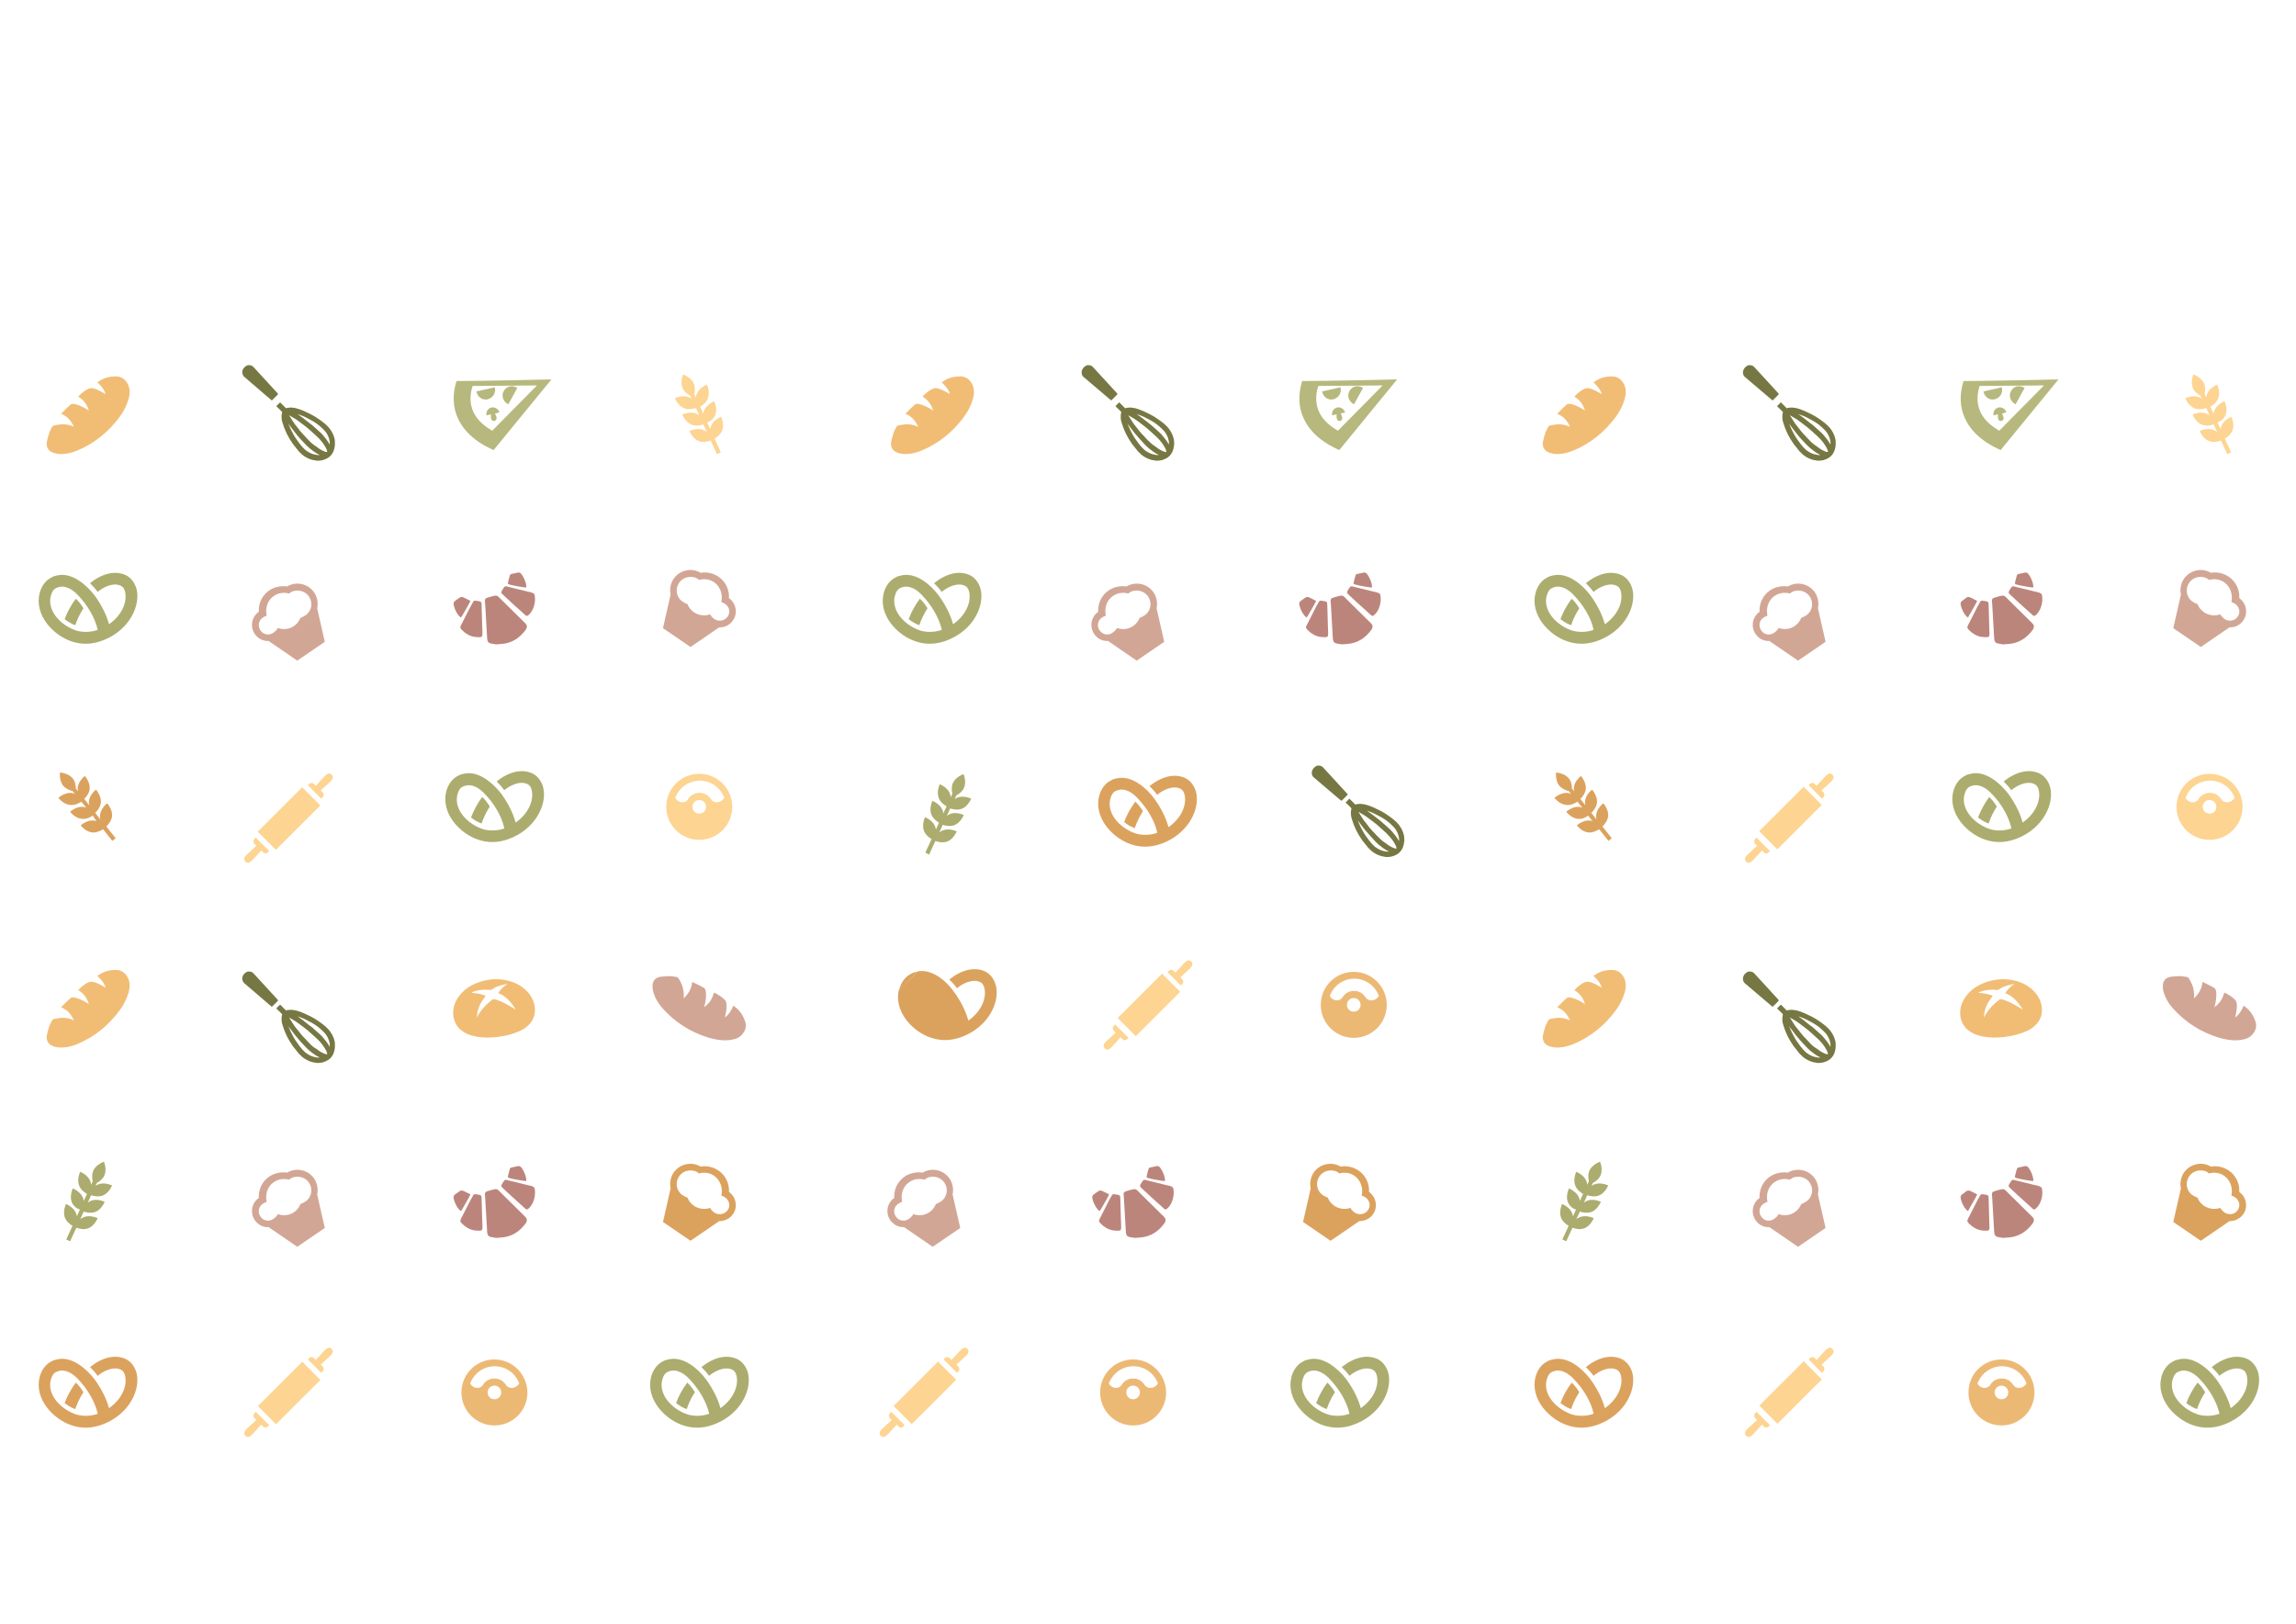 <?xml version="1.0" encoding="UTF-8"?> <!-- Generator: Adobe Illustrator 22.1.0, SVG Export Plug-In . SVG Version: 6.00 Build 0) --> <svg xmlns="http://www.w3.org/2000/svg" xmlns:xlink="http://www.w3.org/1999/xlink" id="Layer_1" x="0px" y="0px" viewBox="0 0 841.9 595.3" style="enable-background:new 0 0 841.9 595.3;" xml:space="preserve"> <style type="text/css"> .st0{fill:#DBA25E;} .st1{fill:#FDD491;} .st2{fill:none;} .st3{fill:#777743;} .st4{fill:#F1BD75;} .st5{fill:#D2A695;} .st6{fill:#ACAC6F;} .st7{fill:#B7B87D;} .st8{fill:#BC857C;} .st9{fill:#ECB975;} </style> <path class="st0" d="M578.6,300.2c-2.5-0.2-4.3-2.6-4.3-2.6s2.2-2,4.7-1.8c0.4,0,0.8,0.2,1.2,0.3l-1.8-2.2c-0.8,0.6-2.4,1.4-4.1,1.2 c-2.5-0.2-4.3-2.6-4.3-2.6s2.2-2,4.7-1.8c0.5,0,0.9,0.2,1.4,0.4l-0.9-1.1c-1-0.2-2.4-0.8-3.4-1.9c-1.6-1.9-1.2-4.9-1.2-4.9 s3,0.2,4.6,2.1c1,1.2,1.2,2.7,1.2,3.8l0.8,1c-0.1-0.4-0.1-0.9-0.1-1.3c0.2-2.5,2.6-4.3,2.6-4.3s2,2.2,1.8,4.7c-0.2,1.7-1.3,3-2,3.7 l1.8,2.3c-0.1-0.5-0.1-0.9-0.1-1.4c0.2-2.5,2.6-4.3,2.6-4.3s2,2.2,1.8,4.7c-0.2,1.7-1.3,3.1-2.1,3.8l1.9,2.4c-0.1-0.5-0.2-1-0.1-1.6 c0.2-2.5,2.6-4.3,2.6-4.3s2,2.2,1.8,4.7c-0.2,1.7-1.4,3.1-2.1,3.8l3.4,4.3l-1.2,1l-3.4-4.3c-0.9,0.6-2.4,1.3-3.9,1.2 c-2.5-0.2-4.3-2.6-4.3-2.6s2.2-2,4.7-1.8c0.4,0,0.8,0.1,1.1,0.3l-1.7-2.1C581.7,299.6,580.2,300.4,578.6,300.2"></path> <path class="st1" d="M668.6,292.3c0.5-0.5,0.5-1.3,0-1.8l-0.7-0.7l3.6-3.3c0.8-0.8,1.2-1.7,0.4-2.5c-0.8-0.8-1.7-0.3-2.5,0.5 l-3.3,3.6l-0.7-0.7c-0.5-0.5-1.3-0.5-1.8,0.1c-0.5,0.5-0.4,0.4-0.4,0.4l4.9,4.9C668.1,292.8,668.1,292.8,668.6,292.3"></path> <path class="st1" d="M643.6,307.6c-0.5,0.5-0.5,1.3,0,1.8l0.7,0.7l-3.6,3.3c-0.8,0.8-1.2,1.7-0.4,2.5c0.8,0.8,1.7,0.3,2.5-0.5 l3.3-3.6l0.7,0.7c0.5,0.5,1.3,0.5,1.8-0.1c0.5-0.5,0.4-0.4,0.4-0.4l-4.9-4.9C644,307.1,644.1,307.1,643.6,307.6"></path> <rect class="st2" width="841.9" height="595.3"></rect> <rect x="644.6" y="295.3" transform="matrix(0.708 -0.707 0.707 0.708 -20.087 551.379)" class="st1" width="23" height="9.4"></rect> <path class="st3" d="M661.6,153.4c-0.8-0.6-1.5-1.1-2.2-1.6c0.2,0.1,0.4,0.1,0.5,0.2l0.1,0c0.6,0.2,1.2,0.5,1.8,0.7 c0.8,0.4,1.5,0.8,2.5,1.3c1.3,0.7,2.5,1.5,3.6,2.5c0.9,0.8,1.7,1.6,2.2,2.4c0.3,0.5,0.6,1.1,0.8,1.7c0.2,0.7,0.4,1.4,0.3,2.1 c0,0.1,0,0.2,0,0.3c-0.3-0.6-0.7-1.2-1.3-2c-0.8-1-1.5-1.9-2.3-2.6c-0.9-0.8-1.8-1.6-2.8-2.5C663.8,155.2,662.8,154.3,661.6,153.4 M663.3,161.2l-0.4-0.4c-0.5-0.6-1.1-1.2-1.6-1.7c-0.7-0.8-1.4-1.6-2.1-2.6c-0.7-0.8-1.2-1.5-1.6-2.2c-0.4-0.6-0.8-1.3-1.2-1.9 l-0.1-0.2l0.3,0.2c0.7,0.4,1.5,0.9,2.2,1.3c0.8,0.6,1.7,1.2,2.7,2c1,0.7,1.9,1.5,2.8,2.3c0.7,0.6,1.4,1.3,2.2,2c1.1,1,2,2.1,2.7,3.2 c0.4,0.6,0.8,1.3,1,2c0,0.2,0.1,0.3,0.1,0.5c0,0,0,0-0.1,0l-0.1,0c-0.5,0-0.9-0.2-1.3-0.4c-0.9-0.4-1.7-0.9-2.7-1.7 C665,162.9,664.1,162.1,663.3,161.2 M662.7,163.3c0.7,0.7,1.5,1.4,2.5,2.1c0.8,0.6,1.5,1,2.3,1.4c-0.5,0.1-1,0-1.5-0.1 c-1.3-0.2-2.5-0.8-3.7-1.7c-0.8-0.7-1.5-1.5-2.1-2.3c-1-1.3-1.9-2.6-2.6-4c-0.4-0.8-0.9-1.7-1.2-2.5c-0.1-0.3-0.3-0.7-0.4-1 c0.1,0.2,0.2,0.3,0.3,0.5c0.8,1,1.5,2,2.2,2.9C659.8,160.3,661.2,161.8,662.7,163.3 M673.1,162.1c0-0.1,0-0.2,0-0.3 c0-0.6-0.2-1.2-0.4-1.9c-0.4-1.1-1-2.1-1.7-3c-1-1.2-2.2-2.1-3.6-3.1c-1.1-0.8-2.1-1.4-3.1-1.9c-0.8-0.4-1.6-0.8-2.5-1.2 c-0.5-0.2-1.1-0.4-1.5-0.6c-0.5-0.2-1.1-0.3-1.7-0.5c-0.5-0.1-1-0.1-1.5-0.2l-0.1,0c-0.4,0-0.8,0.1-1.2,0.1c-0.2,0-0.4,0.1-0.6,0.2 c0,0,0,0,0,0l-2.2-2.2l-1.4,1.4l0.6,0.6c0.5,0.5,1.1,1,1.6,1.6c-0.1,0.2-0.2,0.5-0.2,0.8c-0.1,0.9-0.1,2,0.3,3.1 c0.2,0.6,0.4,1.2,0.6,1.8c0.3,0.8,0.7,1.6,1,2.3c0.6,1.2,1.3,2.4,2.1,3.5c0.2,0.3,0.4,0.6,0.7,0.9c0.2,0.3,0.5,0.6,0.7,0.9 c0.1,0.2,0.3,0.3,0.4,0.5c0.1,0.1,0.2,0.2,0.3,0.4c0.1,0.2,0.3,0.3,0.5,0.5c0.1,0.1,0.2,0.2,0.3,0.3c0.1,0.1,0.3,0.2,0.4,0.4 l0.1,0.1c1.2,1,2.4,1.6,3.8,2c0.6,0.1,1.1,0.2,1.7,0.3c0.2,0,0.3,0,0.5,0c0.5,0,1.1-0.1,1.6-0.2c0.7-0.2,1.4-0.5,1.9-0.8 c1.6-1,2.4-2.6,2.6-4.7C673.1,162.8,673.1,162.4,673.1,162.1"></path> <path class="st3" d="M639.7,138.1c-0.4-0.4-0.6-0.9-0.6-1.7c0.1-0.9,0.5-1.6,1.4-2.2c0.4-0.3,0.9-0.4,1.4-0.3c0.5,0,1,0.3,1.3,0.6 c1.1,1.1,8.2,9,8.9,9.7c0.2,0.2,0.2,0.3,0,0.5c-0.6,0.6-1.3,1.3-1.9,1.9c-0.2,0.2-0.3,0.2-0.5,0"></path> <path class="st4" d="M575.7,156.5c-1-2.2-2.4-3.9-4.7-4.8c0.4-0.5,3.4-3.4,3.6-3.5c1.7-0.8,6.5,2.1,6.6,2.4c-1-3.6-3.4-4.8-3.9-5.2 c0.4-0.6,3.1-3,4.6-3.1c1.9-0.1,5.2,2.1,5.4,2.2c-0.3-1.5-1.9-3.4-3-4.3c1.9-1.4,3.8-2.2,6.8-2.2c2,0,3.6,1.1,4.5,3.1 c0.5,1.1,0.6,2.2,0.5,3.4c-0.1,1.2-0.5,2.3-0.9,3.4c-0.7,1.8-1.6,3.4-2.7,4.9c-4.2,5.7-9.4,9.8-15.6,12.4c-1.5,0.6-3.1,1.1-4.8,1.2 c-1.1,0.1-2.1,0.1-3.2-0.2c-0.5-0.1-1-0.3-1.4-0.5c-1.2-0.6-1.8-1.7-1.8-3.1c0-0.7,0.8-3.6,1.1-4.3c1.3-2.5,0.7-2.2,3.2-2.6 C573,155.1,575.5,156.4,575.7,156.5"></path> <path class="st5" d="M645.8,231.1c-1.1-1.6-0.7-3.7,0.9-4.7c0.3-0.2,1-0.6,1.4-0.7c-0.6-2.6,0.2-5.6,2.6-7.2 c1.7-1.2,3.8-1.4,5.6-0.9c0.1-0.1,0.2-0.2,0.3-0.2c0,0,0,0,0,0c0,0,0.1-0.1,0.1-0.1c0.4-0.3,0.8-0.5,1.2-0.6c0.5-0.1,1-0.2,1.4-0.2 c0,0,0,0,0,0c1.6,0,3.3,0.7,4.3,2.2c1.5,2.2,1,5.1-1,6.7c-0.6,0.4-1.4,0.9-2.1,1.1c-0.5,1.2-1.3,2.3-2.4,3c-1.7,1.2-3.8,1.4-5.7,0.8 c-0.1,0-0.1-0.1-0.2-0.1c-0.2,0.6-1.1,1.4-1.7,1.8C648.9,233.1,646.8,232.7,645.8,231.1 M648.8,235l10.5,7.2l10.1-6.9l-2.8-12.3 c0.4-1.9,0.1-4-1.1-5.8c-2.2-3.2-6.5-4.2-9.9-2.2c-2.2-0.3-4.5,0.1-6.5,1.4c-2.7,1.8-4.1,4.9-3.9,7.9c-2.6,1.8-3.3,5.4-1.5,8.1 C644.9,234.2,646.8,235.1,648.8,235"></path> <path class="st6" d="M572.2,227c1.4,1.1,2.7,1.8,3.9,2.2c0.7-2.1,1.7-4.2,3-6.2c-1-1.6-1.9-2.7-2.8-3.5 C574.5,221.9,573.1,224.5,572.2,227"></path> <path class="st6" d="M584.3,230.7l0,0.2l-0.2,0.1c-2.6,0.9-6,0.9-8.4-0.1c-2.6-1-5.1-2.8-6.7-4.9c-1.8-2.3-2.5-5-1.9-7.4 c0.4-1.6,1.1-2.7,2.2-3.1h0c3.2-1.4,6.2,1,7.7,2.6C580.6,221.8,583.4,226.5,584.3,230.7 M569.8,210.9c-1,0.2-1.8,0.4-2.4,0.8 c-0.4,0.2-0.9,0.5-1.3,0.8c-1.5,1.2-2.6,3-3.1,5.1c-0.9,3.6,0.1,7.6,2.7,11c3.6,4.7,10.7,9.2,19,6.7c6.3-1.9,11.3-6.4,13.3-12 c0.9-2.5,1.1-5,0.6-7.2c-0.6-2.4-2.1-4.4-4.1-5.3c-3.8-1.7-8.5-0.6-13,3c0,0,0,0,0,0c0.9,0.9,1.8,1.8,2.8,3.2 c0.6-0.5,1.2-0.9,1.7-1.2c2.5-1.5,5-1.9,6.7-1.1c0.9,0.4,1.4,1.1,1.7,2.4c0.3,1.4,0.2,3.1-0.4,4.8c-0.9,2.6-2.8,5-5.3,6.8l-0.2,0.2 l-0.1-0.3c-0.9-3.2-2.6-6.7-5.2-10.3C580.2,214.3,575,209.9,569.8,210.9"></path> <path class="st7" d="M734.1,142.4L734,142l-6.7,1.5l0.1,0.4c0.5,1.8,2.2,2.9,4,2.5C733.3,145.9,734.4,144.2,734.1,142.4"></path> <path class="st7" d="M737.4,143.4c-0.9,1.6-0.3,3.6,1.3,4.6l0.4,0.2l3.3-6l-0.4-0.2C740.2,141.1,738.2,141.7,737.4,143.4"></path> <path class="st7" d="M732.8,149.4c-1.3,0.3-2.1,1.6-1.8,2.9c0,0,0,0,0,0l1.6-0.4c-0.1,1.3,0.1,2.7,1.3,2.4c1.2-0.3,0.8-1.6,0.2-2.7 l1.6-0.4c0,0,0,0,0,0C735.4,150,734.1,149.1,732.8,149.4"></path> <path class="st7" d="M725.8,150.1c-1.3-3.6-0.4-7.1,0.1-8.6l23.6-0.2l-16.4,16.6C729.4,155.8,726.9,153.2,725.8,150.1 M754.8,139.1 c0,0-25.1,0.6-34.8,0.6c-0.8,2.5-1.9,7.3,0,12.4c2,5.5,6.6,9.8,13.6,12.9L754.8,139.1z"></path> <path class="st5" d="M815.8,227c-0.6-0.4-1.4-1.2-1.7-1.8c-0.1,0-0.1,0.1-0.2,0.1c-1.9,0.6-4,0.3-5.7-0.8c-1.1-0.8-2-1.8-2.4-3 c-0.6-0.2-1.5-0.7-2.1-1.1c-2-1.6-2.5-4.5-1-6.7c1-1.5,2.6-2.2,4.3-2.2c0,0,0,0,0,0c0.5,0,1,0.1,1.4,0.2c0.4,0.1,0.9,0.3,1.2,0.6 c0.1,0,0.1,0.1,0.1,0.1c0,0,0,0,0,0c0.1,0.1,0.2,0.1,0.3,0.2c1.8-0.5,3.9-0.3,5.6,0.9c2.3,1.6,3.2,4.6,2.6,7.2 c0.3,0.1,1.1,0.5,1.4,0.7c1.6,1.1,2,3.2,0.9,4.7C819.5,227.6,817.4,228,815.8,227 M822.6,227.4c1.8-2.6,1.1-6.3-1.5-8.1 c0.2-3-1.2-6.1-3.9-7.9c-2-1.3-4.3-1.8-6.5-1.4c-3.3-2-7.7-1-9.9,2.2c-1.2,1.8-1.5,3.9-1.1,5.8l-2.8,12.3l10.1,6.9l10.5-7.2 C819.5,230.1,821.4,229.2,822.6,227.4"></path> <path class="st6" d="M725.3,299.7c1.4,1.1,2.7,1.8,3.9,2.2c0.7-2.1,1.7-4.2,3-6.2c-1-1.6-1.9-2.7-2.8-3.5 C727.6,294.6,726.3,297.2,725.3,299.7"></path> <path class="st6" d="M737.5,303.5l0,0.2l-0.2,0.1c-2.6,0.9-6,0.9-8.4-0.1c-2.6-1-5.1-2.8-6.7-4.9c-1.8-2.3-2.5-5-1.9-7.4 c0.4-1.6,1.1-2.7,2.2-3.1h0c3.2-1.4,6.2,1,7.7,2.6C733.8,294.5,736.5,299.2,737.5,303.5 M723,283.6c-1,0.2-1.8,0.4-2.4,0.8 c-0.4,0.2-0.9,0.5-1.3,0.8c-1.5,1.2-2.6,3-3.1,5.1c-0.9,3.6,0.1,7.6,2.7,11c3.6,4.7,10.7,9.2,19,6.7c6.3-1.9,11.3-6.4,13.3-12 c0.9-2.5,1.1-5,0.6-7.2c-0.6-2.4-2.1-4.4-4.1-5.3c-3.8-1.7-8.5-0.6-13,3c0,0,0,0,0,0c0.9,0.9,1.8,1.8,2.8,3.2 c0.6-0.5,1.2-0.9,1.7-1.2c2.5-1.5,5-1.9,6.7-1.1c0.9,0.4,1.4,1.1,1.7,2.4c0.3,1.4,0.2,3.1-0.4,4.8c-0.9,2.6-2.8,5-5.3,6.8l-0.2,0.2 l-0.1-0.3c-0.9-3.2-2.6-6.7-5.2-10.3C733.3,287,728.1,282.6,723,283.6"></path> <path class="st8" d="M733.8,236.1c-2.2-0.2-2.5-0.6-2.6-2.5c-0.2-4.1-0.5-8.2-0.7-12.2c0-0.3-0.1-0.7-0.1-1c0-0.8,0.2-1.1,1-1.3 c0.9-0.3,1.7-0.5,2.6-0.7c0.5-0.1,1,0,1.4,0.4c0.7,0.7,1.4,1.4,2.1,2.1c2.4,2.4,4.8,4.7,7.2,7.1c0.2,0.2,0.4,0.4,0.6,0.6 c0.6,0.6,0.6,1.2,0.3,1.9c0,0.1-0.1,0.2-0.1,0.2c-2.2,3.1-5.1,5.1-9,5.4C735.5,236.1,734.5,236.4,733.8,236.1"></path> <path class="st8" d="M748.6,217.7c0.5,1.6,0.3,3.1-0.1,4.5c-0.4,1.3-1,2.4-2,3.3c-0.5,0.4-0.8,0.4-1.2,0c-0.7-0.6-1.4-1.3-2.1-1.9 c-2-1.8-4-3.6-5.9-5.4c-0.2-0.2-0.4-0.4-0.6-0.6c-0.2-0.2-0.2-0.5-0.1-0.8c0.2-0.3,0.4-0.7,0.6-1c0.6-0.9,0.7-1,1.7-0.7 c3,0.7,6,1.5,9,2.2C748,217.5,748.2,217.6,748.6,217.7"></path> <path class="st8" d="M727.5,220.3c1.6,0.2,1.7,0.3,1.7,1.7c0.1,2.3,0.1,4.7,0.2,7c0,0.9,0,1.9,0.1,2.8c0,0.3,0,0.6,0,0.8 c0,0.7-0.3,1-0.9,1c-0.7,0-1.3,0-2-0.1c-1.8-0.3-3.3-1.2-4.6-2.5c-0.7-0.8-0.8-0.9-0.3-1.9c0.9-1.8,1.9-3.7,2.8-5.5 c0.4-0.9,0.9-1.8,1.4-2.6C726.3,220.2,726.4,220.1,727.5,220.3C727.5,220.3,727.6,220.3,727.5,220.3"></path> <path class="st8" d="M745.5,215.4c-0.7,0-4.8-0.7-6.1-1.1c-0.2-0.1-0.4-0.2-0.6-0.3c0-0.2,0.1-0.4,0.1-0.6c0.2-0.8,0.4-1.5,0.6-2.3 c0.1-0.4,0.4-0.7,0.8-0.7c0.8-0.2,1.6-0.3,2.3-0.5c0.6-0.1,1,0.3,1.3,0.7c0.9,1.3,1.5,2.7,1.7,4.3 C745.6,215.1,745.5,215.3,745.5,215.4"></path> <path class="st8" d="M721.6,226.4c-0.2-0.2-0.4-0.3-0.6-0.5c-1-1.1-1.6-2.4-2-3.9c-0.2-0.8-0.1-1.4,0.6-1.8c0.5-0.3,0.9-0.7,1.3-1 c0.5-0.4,1-0.4,1.5-0.2c0.8,0.4,1.7,0.8,2.6,1.3c-0.9,1.9-2,3.6-3,5.4C721.9,226,721.8,226.2,721.6,226.4"></path> <path class="st1" d="M814.7,293.3c0,0-0.3-0.4-0.4-0.6c-0.5-0.6-1-1.1-1.7-1.5c0,0,0,0-0.1,0c-0.1-0.1-0.3-0.1-0.5-0.2 c0,0-0.1,0-0.1-0.1c-0.1,0-0.3-0.1-0.4-0.1c-0.1,0-0.2,0-0.2,0c-0.1,0-0.2-0.1-0.4-0.1c-0.2,0-0.3,0-0.5,0c0,0-0.1,0-0.1,0 c-0.1,0-0.1,0-0.1,0c-0.2,0-0.3,0-0.5,0c-0.1,0-0.3,0-0.4,0.1c-0.1,0-0.2,0-0.2,0c-0.1,0-0.3,0.1-0.4,0.1c0,0-0.1,0-0.1,0.1 c-0.2,0.1-0.3,0.1-0.5,0.2c0,0,0,0-0.1,0c-0.7,0.4-1.3,0.9-1.7,1.5c-0.1,0.2-0.4,0.6-0.4,0.6c-1.2,1.4-3.6,1-4.5-0.8 c0.1-0.3,0.3-0.7,0.3-0.7c1.5-3.3,4.8-5.6,8.7-5.6h0h0c3.9,0,7.2,2.3,8.7,5.6c0,0,0.2,0.5,0.3,0.7 C818.3,294.3,815.9,294.7,814.7,293.3 M810.2,298.3c-1.4,0-2.5-1.1-2.5-2.5c0-1.4,1.1-2.5,2.5-2.5c1.4,0,2.5,1.1,2.5,2.5 C812.7,297.2,811.6,298.3,810.2,298.3 M810.2,283.7c-6.7,0-12.1,5.4-12.1,12.1c0,6.7,5.4,12.1,12.1,12.1c6.7,0,12.1-5.4,12.1-12.1 C822.3,289.1,816.9,283.7,810.2,283.7"></path> <path class="st1" d="M816.1,152.1c0.9-2.3-0.4-5-0.4-5s-2.8,1.1-3.7,3.4c-0.2,0.4-0.2,0.8-0.3,1.2l-1.2-2.6c0.9-0.5,2.3-1.5,2.9-3.1 c0.9-2.3-0.4-5-0.4-5s-2.8,1.1-3.7,3.4c-0.2,0.5-0.3,0.9-0.3,1.4l-0.6-1.3c0.2-1,0.4-2.5-0.2-3.9c-1-2.3-3.9-3.3-3.9-3.3 s-1.2,2.7-0.2,5c0.6,1.4,1.9,2.3,2.8,2.8l0.5,1.1c-0.3-0.3-0.7-0.5-1.1-0.6c-2.3-0.9-5,0.4-5,0.4s1.1,2.8,3.4,3.7 c1.6,0.6,3.3,0.2,4.3-0.1l1.2,2.7c-0.4-0.3-0.8-0.5-1.2-0.7c-2.3-0.9-5,0.4-5,0.4s1.1,2.8,3.4,3.7c1.6,0.6,3.4,0.2,4.3-0.1l1.3,2.8 c-0.4-0.3-0.8-0.6-1.4-0.8c-2.3-0.9-5,0.4-5,0.4s1.1,2.8,3.4,3.7c1.6,0.6,3.4,0.2,4.4-0.2l2.3,5l1.4-0.7l-2.3-5 c0.9-0.5,2.2-1.5,2.8-3c0.9-2.3-0.4-5-0.4-5s-2.8,1.1-3.7,3.4c-0.1,0.4-0.2,0.7-0.3,1.1l-1.1-2.5 C814.1,154.6,815.5,153.6,816.1,152.1"></path> <path class="st5" d="M804.5,366c1.8-1.7,2.9-3.6,3.1-6c0.6,0.2,4.3,2.1,4.5,2.3c1.3,1.3,0.1,6.8-0.2,7c3.1-2.1,3.4-4.8,3.7-5.4 c0.7,0.2,3.8,2,4.4,3.3c0.7,1.8-0.4,5.6-0.4,5.8c1.3-0.8,2.6-2.9,3.1-4.3c1.9,1.3,3.3,2.9,4.3,5.7c0.7,1.9,0.1,3.7-1.4,5.2 c-0.8,0.8-1.9,1.3-3.1,1.5c-1.2,0.3-2.4,0.3-3.5,0.3c-1.9-0.1-3.7-0.5-5.5-1c-6.7-2.1-12.3-5.7-16.8-10.8c-1.1-1.2-2-2.6-2.7-4.1 c-0.4-1-0.8-2-0.9-3.1c0-0.5,0-1,0-1.5c0.2-1.4,1-2.3,2.4-2.7c0.7-0.2,3.7-0.4,4.4-0.3c2.8,0.4,2.3,0,3.5,2.2 C804.9,363,804.5,365.8,804.5,366"></path> <path class="st0" d="M815.8,444.6c-0.6-0.4-1.4-1.2-1.7-1.8c-0.1,0-0.1,0.1-0.2,0.1c-1.9,0.6-4,0.3-5.7-0.8c-1.1-0.8-2-1.8-2.4-3 c-0.6-0.2-1.5-0.7-2.1-1.1c-2-1.6-2.5-4.5-1-6.7c1-1.5,2.6-2.2,4.3-2.2c0,0,0,0,0,0c0.5,0,1,0.1,1.4,0.2c0.4,0.1,0.9,0.3,1.2,0.6 c0.1,0,0.1,0.1,0.1,0.1c0,0,0,0,0,0c0.1,0.1,0.2,0.1,0.3,0.2c1.8-0.5,3.9-0.3,5.6,0.9c2.3,1.6,3.2,4.6,2.6,7.2 c0.3,0.1,1.1,0.5,1.4,0.7c1.6,1.1,2,3.2,0.9,4.7C819.5,445.2,817.4,445.6,815.8,444.6 M822.6,445.1c1.8-2.6,1.1-6.3-1.5-8.1 c0.2-3-1.2-6.1-3.9-7.9c-2-1.3-4.3-1.8-6.5-1.4c-3.3-2-7.7-1-9.9,2.2c-1.2,1.8-1.5,3.9-1.1,5.8l-2.8,12.3l10.1,6.9l10.5-7.2 C819.5,447.7,821.4,446.8,822.6,445.1"></path> <path class="st6" d="M801.7,514.4c1.4,1.1,2.7,1.8,3.9,2.2c0.7-2.1,1.7-4.2,3-6.2c-1-1.6-1.9-2.7-2.8-3.5 C804,509.3,802.6,511.9,801.7,514.4"></path> <path class="st6" d="M813.8,518.1l0,0.2l-0.2,0.1c-2.6,0.9-6,0.9-8.4-0.1c-2.6-1-5.1-2.8-6.7-4.9c-1.8-2.3-2.5-5-1.9-7.4 c0.4-1.6,1.1-2.7,2.2-3.1h0c3.2-1.4,6.2,1,7.7,2.6C810.1,509.2,812.8,513.9,813.8,518.1 M799.3,498.3c-1,0.2-1.8,0.4-2.4,0.8 c-0.4,0.2-0.9,0.5-1.3,0.8c-1.5,1.2-2.6,3-3.1,5.1c-0.9,3.6,0.1,7.6,2.7,11c3.6,4.7,10.7,9.2,19,6.7c6.3-1.9,11.3-6.4,13.3-12 c0.9-2.5,1.1-5,0.6-7.2c-0.6-2.4-2.1-4.4-4.1-5.3c-3.8-1.7-8.5-0.6-13,3c0,0,0,0,0,0c0.9,0.9,1.8,1.8,2.8,3.2 c0.6-0.5,1.2-0.9,1.7-1.2c2.5-1.5,5-1.9,6.7-1.1c0.9,0.4,1.4,1.1,1.7,2.4c0.3,1.4,0.2,3.1-0.4,4.8c-0.9,2.6-2.8,5-5.3,6.8l-0.2,0.2 l-0.1-0.3c-0.9-3.2-2.6-6.7-5.2-10.3C809.7,501.7,804.5,497.3,799.3,498.3"></path> <path class="st8" d="M733.8,453.7c-2.2-0.2-2.5-0.6-2.6-2.5c-0.2-4.1-0.5-8.2-0.7-12.2c0-0.3-0.1-0.7-0.1-1c0-0.8,0.2-1.1,1-1.3 c0.9-0.3,1.7-0.5,2.6-0.7c0.5-0.1,1,0,1.4,0.4c0.7,0.7,1.4,1.4,2.1,2.1c2.4,2.4,4.8,4.7,7.2,7.1c0.2,0.2,0.4,0.4,0.6,0.6 c0.6,0.6,0.6,1.2,0.3,1.9c0,0.1-0.1,0.2-0.1,0.2c-2.2,3.1-5.1,5.1-9,5.4C735.5,453.7,734.5,454,733.8,453.7"></path> <path class="st8" d="M748.6,435.3c0.5,1.6,0.3,3.1-0.1,4.5c-0.4,1.3-1,2.4-2,3.3c-0.5,0.4-0.8,0.4-1.2,0c-0.7-0.6-1.4-1.3-2.1-1.9 c-2-1.8-4-3.6-5.9-5.4c-0.2-0.2-0.4-0.4-0.6-0.6c-0.2-0.2-0.2-0.5-0.1-0.8c0.2-0.3,0.4-0.7,0.6-1c0.6-0.9,0.7-1,1.7-0.7 c3,0.7,6,1.5,9,2.2C748,435.1,748.2,435.2,748.6,435.3"></path> <path class="st8" d="M727.5,437.9c1.6,0.2,1.7,0.3,1.7,1.7c0.1,2.3,0.1,4.7,0.2,7c0,0.9,0,1.9,0.1,2.8c0,0.3,0,0.6,0,0.8 c0,0.7-0.3,1-0.9,1c-0.7,0-1.3,0-2-0.1c-1.8-0.3-3.3-1.2-4.6-2.5c-0.7-0.8-0.8-0.9-0.3-1.9c0.9-1.8,1.9-3.7,2.8-5.5 c0.4-0.9,0.9-1.8,1.4-2.6C726.3,437.8,726.4,437.7,727.5,437.9C727.5,437.9,727.6,437.9,727.5,437.9"></path> <path class="st8" d="M745.5,433c-0.7,0-4.8-0.7-6.1-1.1c-0.2-0.1-0.4-0.2-0.6-0.3c0-0.2,0.1-0.4,0.1-0.6c0.2-0.8,0.4-1.5,0.6-2.3 c0.1-0.4,0.4-0.7,0.8-0.7c0.8-0.2,1.6-0.3,2.3-0.5c0.6-0.1,1,0.3,1.3,0.7c0.9,1.3,1.5,2.7,1.7,4.3 C745.6,432.7,745.5,432.9,745.5,433"></path> <path class="st8" d="M721.6,444c-0.2-0.2-0.4-0.3-0.6-0.5c-1-1.1-1.6-2.4-2-3.9c-0.2-0.8-0.1-1.4,0.6-1.8c0.5-0.3,0.9-0.7,1.3-1 c0.5-0.4,1-0.4,1.5-0.2c0.8,0.4,1.7,0.8,2.6,1.3c-0.9,1.9-2,3.6-3,5.4C721.9,443.6,721.8,443.8,721.6,444"></path> <path class="st4" d="M741.7,370.1c-2.3-3.7-4.2-5.1-6.4-6c0.5-1,2.2-2.8,3.4-3.3c-0.6-0.1-4,0.7-5.3,1.7c-0.5,0.4-1,0.5-1.6,0.4 c-2-0.3-5.8,0.4-6.3,1.1c3.4,0.2,5,1,5.2,1.1c-0.5,0.9-3.2,3.5-3.2,8c1.3-3.2,5-6.2,5.9-6.8C736.3,366.5,741.7,370.2,741.7,370.1 M734.7,380.2c-2.7,0.3-5.4,0.3-8.1-0.3c-1.8-0.4-3.4-1-4.9-2.2c-1.5-1.2-2.4-2.8-2.8-4.7c-0.5-2.9,0.3-5.5,2.1-7.9 c1.9-2.5,4.5-4.1,7.5-5.1c3-1,6.2-1.3,9.3-0.7c3.2,0.6,6,1.9,8.2,4.3c1.5,1.6,2.5,3.6,2.7,5.8c0.3,2.8-0.7,5-2.7,6.8 c-1,0.9-2.1,1.5-3.3,2c-2.1,0.9-4.3,1.5-6.6,1.8C735.7,380.1,735.2,380.2,734.7,380.2"></path> <path class="st9" d="M738.4,508c0,0-0.3-0.4-0.4-0.6c-0.5-0.6-1-1.1-1.7-1.5c0,0,0,0-0.1,0c-0.1-0.1-0.3-0.1-0.5-0.2 c0,0-0.1,0-0.1-0.1c-0.1,0-0.3-0.1-0.4-0.1c-0.1,0-0.2,0-0.2,0c-0.1,0-0.2-0.1-0.4-0.1c-0.2,0-0.3,0-0.5,0c0,0-0.1,0-0.1,0 c-0.1,0-0.1,0-0.1,0c-0.2,0-0.3,0-0.5,0c-0.1,0-0.3,0-0.4,0.1c-0.1,0-0.2,0-0.2,0c-0.1,0-0.3,0.1-0.4,0.1c0,0-0.1,0-0.1,0.1 c-0.2,0.1-0.3,0.1-0.5,0.2c0,0,0,0-0.1,0c-0.7,0.4-1.3,0.9-1.7,1.5c-0.1,0.2-0.4,0.6-0.4,0.6c-1.2,1.4-3.6,1-4.5-0.8 c0.1-0.3,0.3-0.7,0.3-0.7c1.5-3.3,4.8-5.6,8.7-5.6h0h0c3.9,0,7.2,2.3,8.7,5.6c0,0,0.2,0.5,0.3,0.7C742,509,739.6,509.4,738.4,508 M733.9,513c-1.4,0-2.5-1.1-2.5-2.5s1.1-2.5,2.5-2.5c1.4,0,2.5,1.1,2.5,2.5S735.3,513,733.9,513 M733.9,498.4 c-6.7,0-12.1,5.4-12.1,12.1c0,6.7,5.4,12.1,12.1,12.1c6.7,0,12.1-5.4,12.1-12.1C746,503.8,740.6,498.4,733.9,498.4"></path> <path class="st6" d="M574.9,440.7c-0.9-2.3,0.4-5,0.4-5s2.8,1.1,3.7,3.4c0.2,0.4,0.2,0.8,0.3,1.2l1.2-2.6c-0.9-0.5-2.3-1.5-2.9-3.1 c-0.9-2.3,0.4-5,0.4-5s2.8,1.1,3.7,3.4c0.2,0.5,0.3,0.9,0.3,1.4l0.6-1.3c-0.2-1-0.4-2.5,0.2-3.9c1-2.3,3.9-3.3,3.9-3.3 s1.2,2.7,0.2,5c-0.6,1.4-1.9,2.3-2.8,2.8l-0.5,1.1c0.3-0.3,0.7-0.5,1.1-0.6c2.3-0.9,5,0.4,5,0.4s-1.1,2.8-3.4,3.7 c-1.6,0.6-3.3,0.2-4.3-0.1l-1.2,2.7c0.4-0.3,0.8-0.5,1.2-0.7c2.3-0.9,5,0.4,5,0.4s-1.1,2.8-3.4,3.7c-1.6,0.6-3.4,0.2-4.3-0.1 l-1.3,2.8c0.4-0.3,0.8-0.6,1.4-0.8c2.3-0.9,5,0.4,5,0.4s-1.1,2.8-3.4,3.7c-1.6,0.6-3.4,0.2-4.4-0.2l-2.3,5l-1.4-0.7l2.3-5 c-0.9-0.5-2.2-1.5-2.8-3c-0.9-2.3,0.4-5,0.4-5s2.8,1.1,3.7,3.4c0.1,0.4,0.2,0.7,0.3,1.1l1.1-2.5 C576.8,443.2,575.5,442.2,574.9,440.7"></path> <path class="st1" d="M668.6,502.8c0.5-0.5,0.5-1.3,0-1.8l-0.7-0.7l3.6-3.3c0.8-0.8,1.2-1.7,0.4-2.5c-0.8-0.8-1.7-0.3-2.5,0.5 l-3.3,3.6l-0.7-0.7c-0.5-0.5-1.3-0.5-1.8,0.1c-0.5,0.5-0.4,0.4-0.4,0.4l4.9,4.9C668.1,503.3,668.1,503.4,668.6,502.8"></path> <path class="st1" d="M643.6,518.1c-0.5,0.5-0.5,1.3,0,1.8l0.7,0.7l-3.6,3.3c-0.8,0.8-1.2,1.7-0.4,2.5c0.8,0.8,1.7,0.3,2.5-0.5 l3.3-3.6l0.7,0.7c0.5,0.5,1.3,0.5,1.8-0.1c0.5-0.5,0.4-0.4,0.4-0.4l-4.9-4.9C644,517.7,644.1,517.6,643.6,518.1"></path> <rect class="st2" width="841.9" height="595.3"></rect> <rect x="644.6" y="505.8" transform="matrix(0.708 -0.707 0.707 0.708 -168.866 612.953)" class="st1" width="23" height="9.4"></rect> <path class="st3" d="M661.6,374.2c-0.8-0.6-1.5-1.1-2.2-1.6c0.2,0.1,0.4,0.1,0.5,0.2l0.1,0c0.6,0.2,1.2,0.5,1.8,0.7 c0.8,0.4,1.5,0.8,2.5,1.3c1.3,0.7,2.5,1.5,3.6,2.5c0.9,0.8,1.7,1.6,2.2,2.4c0.3,0.5,0.6,1.1,0.8,1.7c0.2,0.7,0.4,1.4,0.3,2.1 c0,0.1,0,0.2,0,0.3c-0.3-0.6-0.7-1.2-1.3-2c-0.8-1-1.5-1.9-2.3-2.6c-0.9-0.8-1.8-1.6-2.8-2.5C663.8,376,662.8,375.2,661.6,374.2 M663.3,382l-0.4-0.4c-0.5-0.6-1.1-1.2-1.6-1.7c-0.7-0.8-1.4-1.7-2.1-2.6c-0.7-0.8-1.2-1.5-1.6-2.2c-0.4-0.6-0.8-1.3-1.2-1.9 l-0.1-0.2l0.3,0.2c0.7,0.4,1.5,0.9,2.2,1.3c0.8,0.6,1.7,1.2,2.7,2c1,0.7,1.9,1.5,2.8,2.3c0.7,0.6,1.4,1.3,2.2,2c1.1,1,2,2.1,2.7,3.2 c0.4,0.6,0.8,1.3,1,2c0,0.2,0.1,0.3,0.1,0.5c0,0,0,0-0.1,0l-0.1,0c-0.5,0-0.9-0.2-1.3-0.4c-0.9-0.4-1.7-0.9-2.7-1.7 C665,383.8,664.1,382.9,663.3,382 M662.7,384.2c0.7,0.7,1.5,1.4,2.5,2.1c0.8,0.6,1.5,1,2.3,1.4c-0.5,0.1-1,0-1.5-0.1 c-1.3-0.2-2.5-0.8-3.7-1.7c-0.8-0.7-1.5-1.5-2.1-2.3c-1-1.3-1.9-2.6-2.6-4c-0.4-0.8-0.9-1.7-1.2-2.5c-0.1-0.3-0.3-0.7-0.4-1 c0.1,0.2,0.2,0.3,0.3,0.5c0.8,1,1.5,2,2.2,2.9C659.8,381.1,661.2,382.7,662.7,384.2 M673.1,382.9c0-0.1,0-0.2,0-0.3 c0-0.6-0.2-1.2-0.4-1.9c-0.4-1.1-1-2.1-1.7-3c-1-1.2-2.2-2.1-3.6-3.1c-1.1-0.8-2.1-1.4-3.1-1.9c-0.8-0.4-1.6-0.8-2.5-1.2 c-0.5-0.2-1.1-0.4-1.5-0.6c-0.5-0.2-1.1-0.3-1.7-0.5c-0.5-0.1-1-0.1-1.5-0.2l-0.1,0c-0.4,0-0.8,0.1-1.2,0.1c-0.2,0-0.4,0.1-0.6,0.2 c0,0,0,0,0,0l-2.2-2.2l-1.4,1.4l0.6,0.6c0.5,0.5,1.1,1,1.6,1.6c-0.1,0.2-0.2,0.5-0.2,0.8c-0.1,1-0.1,2,0.3,3.1 c0.2,0.6,0.4,1.2,0.6,1.8c0.3,0.8,0.7,1.6,1,2.3c0.6,1.2,1.3,2.4,2.1,3.5c0.2,0.3,0.4,0.6,0.7,0.9c0.2,0.3,0.5,0.6,0.7,0.9 c0.1,0.2,0.3,0.3,0.4,0.5c0.1,0.1,0.2,0.2,0.3,0.4c0.1,0.2,0.3,0.3,0.5,0.5c0.1,0.1,0.2,0.2,0.3,0.3c0.1,0.1,0.3,0.2,0.4,0.4 l0.1,0.1c1.2,1,2.4,1.6,3.8,2c0.6,0.1,1.1,0.2,1.7,0.3c0.2,0,0.3,0,0.5,0c0.5,0,1.1-0.1,1.6-0.2c0.7-0.2,1.4-0.5,1.9-0.8 c1.6-1,2.4-2.6,2.6-4.7C673.1,383.6,673.1,383.3,673.1,382.9"></path> <path class="st3" d="M639.7,360.4c-0.4-0.4-0.6-0.9-0.6-1.7c0.1-0.9,0.5-1.7,1.4-2.2c0.4-0.3,0.9-0.4,1.4-0.3c0.5,0,1,0.3,1.3,0.6 c1.1,1.1,8.2,9,8.9,9.7c0.2,0.2,0.2,0.3,0,0.5c-0.6,0.7-1.3,1.3-1.9,1.9c-0.2,0.2-0.3,0.2-0.5,0"></path> <path class="st4" d="M575.7,374.1c-1-2.2-2.4-3.9-4.7-4.8c0.4-0.5,3.4-3.4,3.6-3.5c1.7-0.8,6.5,2.1,6.6,2.4c-1-3.6-3.4-4.8-3.9-5.2 c0.4-0.6,3.1-3,4.6-3.1c1.9-0.1,5.2,2.1,5.4,2.2c-0.3-1.5-1.9-3.4-3-4.3c1.9-1.4,3.8-2.2,6.8-2.2c2,0,3.6,1.1,4.5,3.1 c0.5,1.1,0.6,2.2,0.5,3.4c-0.1,1.2-0.5,2.3-0.9,3.4c-0.7,1.8-1.6,3.4-2.7,4.9c-4.2,5.7-9.4,9.8-15.6,12.4c-1.5,0.6-3.1,1.1-4.8,1.2 c-1.1,0.1-2.1,0.1-3.2-0.2c-0.5-0.1-1-0.3-1.4-0.5c-1.2-0.6-1.8-1.7-1.8-3.1c0-0.7,0.8-3.6,1.1-4.3c1.3-2.5,0.7-2.2,3.2-2.6 C573,372.7,575.5,374,575.7,374.1"></path> <path class="st5" d="M645.8,446c-1.1-1.5-0.7-3.7,0.9-4.7c0.3-0.2,1-0.6,1.4-0.7c-0.6-2.6,0.2-5.6,2.6-7.2c1.7-1.2,3.8-1.4,5.6-0.9 c0.1-0.1,0.2-0.2,0.3-0.2c0,0,0,0,0,0c0,0,0.1-0.1,0.1-0.1c0.4-0.3,0.8-0.5,1.2-0.6c0.5-0.1,1-0.2,1.4-0.2c0,0,0,0,0,0 c1.6,0,3.3,0.7,4.3,2.2c1.5,2.2,1,5.1-1,6.7c-0.6,0.4-1.4,0.9-2.1,1.1c-0.5,1.2-1.3,2.3-2.4,3c-1.7,1.2-3.8,1.4-5.7,0.8 c-0.1,0-0.1-0.1-0.2-0.1c-0.2,0.6-1.1,1.4-1.7,1.8C648.9,448,646.8,447.6,645.8,446 M648.8,449.9l10.5,7.2l10.1-6.9l-2.8-12.3 c0.4-1.9,0.1-4-1.1-5.8c-2.2-3.2-6.5-4.2-9.9-2.2c-2.2-0.3-4.5,0.1-6.5,1.4c-2.7,1.8-4.1,4.9-3.9,7.9c-2.6,1.8-3.3,5.4-1.5,8.1 C644.9,449.1,646.8,450,648.8,449.9"></path> <path class="st0" d="M496.8,444.6c-0.6-0.4-1.4-1.2-1.6-1.8c-0.1,0-0.1,0.1-0.2,0.1c-1.9,0.6-4,0.3-5.7-0.8c-1.1-0.8-2-1.8-2.4-3 c-0.6-0.2-1.5-0.7-2.1-1.1c-2-1.6-2.5-4.5-1-6.7c1-1.5,2.6-2.2,4.3-2.2c0,0,0,0,0,0c0.5,0,1,0.1,1.4,0.2c0.4,0.1,0.9,0.3,1.2,0.6 c0.1,0,0.1,0.1,0.1,0.1c0,0,0,0,0,0c0.1,0.1,0.2,0.1,0.3,0.2c1.8-0.5,3.9-0.3,5.6,0.9c2.3,1.6,3.2,4.6,2.6,7.2 c0.3,0.1,1.1,0.5,1.4,0.7c1.6,1.1,2,3.2,0.9,4.7C500.5,445.2,498.4,445.6,496.8,444.6 M503.5,445.1c1.8-2.6,1.1-6.3-1.5-8.1 c0.2-3-1.2-6.1-3.9-7.9c-2-1.3-4.3-1.8-6.5-1.4c-3.3-2-7.7-1-9.9,2.2c-1.2,1.8-1.5,3.9-1.1,5.8l-2.8,12.3l10.1,6.9l10.5-7.2 C500.4,447.7,502.4,446.8,503.5,445.1"></path> <path class="st6" d="M482.6,514.4c1.4,1.1,2.7,1.8,3.9,2.2c0.7-2.1,1.7-4.2,3-6.2c-1-1.6-1.9-2.7-2.8-3.5 C484.9,509.3,483.6,511.9,482.6,514.4"></path> <path class="st6" d="M494.8,518.1l0,0.2l-0.2,0.1c-2.6,0.9-6,0.9-8.4-0.1c-2.6-1-5.1-2.8-6.7-4.9c-1.8-2.3-2.5-5-1.9-7.4 c0.4-1.6,1.1-2.7,2.2-3.1h0c3.2-1.4,6.2,1,7.7,2.6C491.1,509.2,493.8,513.9,494.8,518.1 M480.3,498.3c-1,0.2-1.8,0.4-2.4,0.8 c-0.4,0.2-0.9,0.5-1.3,0.8c-1.5,1.2-2.6,3-3.1,5.1c-0.9,3.6,0.1,7.6,2.7,11c3.6,4.7,10.7,9.2,19,6.7c6.3-1.9,11.3-6.4,13.3-12 c0.9-2.5,1.1-5,0.6-7.2c-0.6-2.4-2.1-4.4-4.1-5.3c-3.8-1.7-8.5-0.6-13,3c0,0,0,0,0,0c0.9,0.9,1.8,1.8,2.8,3.2 c0.6-0.5,1.2-0.9,1.7-1.2c2.5-1.5,5-1.9,6.7-1.1c0.9,0.4,1.4,1.1,1.7,2.4c0.3,1.4,0.2,3.1-0.4,4.8c-0.9,2.6-2.8,5-5.3,6.8l-0.2,0.2 l-0.1-0.3c-0.9-3.2-2.6-6.7-5.2-10.3C490.6,501.7,485.4,497.3,480.3,498.3"></path> <path class="st8" d="M415.4,453.7c-2.2-0.2-2.5-0.6-2.6-2.5c-0.2-4.1-0.5-8.2-0.7-12.2c0-0.3-0.1-0.7-0.1-1c0-0.8,0.2-1.1,1-1.3 c0.9-0.3,1.7-0.5,2.6-0.7c0.5-0.1,1,0,1.4,0.4c0.7,0.7,1.4,1.4,2.1,2.1c2.4,2.4,4.8,4.7,7.2,7.1c0.2,0.2,0.4,0.4,0.6,0.6 c0.6,0.6,0.6,1.2,0.3,1.9c0,0.1-0.1,0.2-0.1,0.2c-2.2,3.1-5.1,5.1-9,5.4C417.1,453.7,416.1,454,415.4,453.7"></path> <path class="st8" d="M430.1,435.3c0.5,1.6,0.3,3.1-0.1,4.5c-0.4,1.3-1,2.4-2,3.3c-0.5,0.4-0.8,0.4-1.2,0c-0.7-0.6-1.4-1.3-2.1-1.9 c-2-1.8-4-3.6-5.9-5.4c-0.2-0.2-0.4-0.4-0.6-0.6c-0.2-0.2-0.2-0.5-0.1-0.8c0.2-0.3,0.4-0.7,0.6-1c0.6-0.9,0.7-1,1.7-0.7 c3,0.7,6,1.5,9,2.2C429.6,435.1,429.8,435.2,430.1,435.3"></path> <path class="st8" d="M409.1,437.9c1.6,0.2,1.7,0.3,1.7,1.7c0.1,2.3,0.1,4.7,0.2,7c0,0.9,0.1,1.9,0.1,2.8c0,0.3,0,0.6,0,0.8 c0,0.7-0.3,1-0.9,1c-0.7,0-1.3,0-2-0.1c-1.8-0.3-3.3-1.2-4.6-2.5c-0.7-0.8-0.8-0.9-0.3-1.9c0.9-1.8,1.9-3.7,2.8-5.5 c0.4-0.9,0.9-1.8,1.4-2.6C407.9,437.8,408,437.7,409.1,437.9C409.1,437.9,409.2,437.9,409.1,437.9"></path> <path class="st8" d="M427.1,433c-0.7,0-4.8-0.7-6.1-1.1c-0.2-0.1-0.4-0.2-0.6-0.3c0-0.2,0.1-0.4,0.1-0.6c0.2-0.8,0.4-1.5,0.6-2.3 c0.1-0.4,0.4-0.7,0.8-0.7c0.8-0.2,1.6-0.3,2.3-0.5c0.6-0.1,1,0.3,1.3,0.7c0.9,1.3,1.5,2.7,1.7,4.3 C427.2,432.7,427.1,432.9,427.1,433"></path> <path class="st8" d="M403.2,444c-0.2-0.2-0.4-0.3-0.6-0.5c-1-1.1-1.6-2.4-2-3.9c-0.2-0.8-0.1-1.4,0.6-1.8c0.5-0.3,0.9-0.7,1.4-1 c0.5-0.4,1-0.4,1.5-0.2c0.8,0.4,1.7,0.8,2.6,1.3c-0.9,1.9-2,3.6-3,5.4C403.5,443.6,403.3,443.8,403.2,444"></path> <path class="st9" d="M419.9,508c0,0-0.3-0.4-0.4-0.6c-0.5-0.6-1-1.1-1.7-1.5c0,0,0,0-0.1,0c-0.1-0.1-0.3-0.1-0.5-0.2 c0,0-0.1,0-0.1-0.1c-0.1,0-0.3-0.1-0.4-0.1c-0.1,0-0.2,0-0.2,0c-0.1,0-0.2-0.1-0.4-0.1c-0.2,0-0.3,0-0.5,0c0,0-0.1,0-0.1,0 c-0.1,0-0.1,0-0.1,0c-0.2,0-0.3,0-0.5,0c-0.1,0-0.3,0-0.4,0.1c-0.1,0-0.2,0-0.2,0c-0.1,0-0.3,0.1-0.4,0.1c0,0-0.1,0-0.1,0.1 c-0.2,0.1-0.3,0.1-0.5,0.2c0,0,0,0-0.1,0c-0.7,0.4-1.3,0.9-1.7,1.5c-0.1,0.2-0.4,0.6-0.4,0.6c-1.2,1.4-3.6,1-4.5-0.8 c0.1-0.3,0.3-0.7,0.3-0.7c1.5-3.3,4.8-5.6,8.7-5.6h0h0c3.9,0,7.2,2.3,8.7,5.6c0,0,0.2,0.5,0.3,0.7C423.5,509,421.2,509.4,419.9,508 M415.5,513c-1.4,0-2.5-1.1-2.5-2.5s1.1-2.5,2.5-2.5c1.4,0,2.5,1.1,2.5,2.5S416.8,513,415.5,513 M415.5,498.4 c-6.7,0-12.1,5.4-12.1,12.1c0,6.7,5.4,12.1,12.1,12.1c6.7,0,12.1-5.4,12.1-12.1C427.5,503.8,422.1,498.4,415.5,498.4"></path> <path class="st1" d="M351.4,502.8c0.5-0.5,0.5-1.3,0-1.8l-0.7-0.7l3.6-3.3c0.8-0.8,1.2-1.7,0.4-2.5c-0.8-0.8-1.7-0.3-2.5,0.5 l-3.3,3.6l-0.7-0.7c-0.5-0.5-1.3-0.5-1.8,0.1c-0.5,0.5-0.4,0.4-0.4,0.4l4.9,4.9C350.9,503.3,350.9,503.4,351.4,502.8"></path> <path class="st1" d="M326.3,518.1c-0.5,0.5-0.5,1.3,0,1.8l0.7,0.7l-3.6,3.3c-0.8,0.8-1.2,1.7-0.4,2.5c0.8,0.8,1.7,0.3,2.5-0.5 l3.3-3.6l0.7,0.7c0.5,0.5,1.3,0.5,1.8-0.1c0.5-0.5,0.4-0.4,0.4-0.4l-4.9-4.9C326.8,517.7,326.8,517.6,326.3,518.1"></path> <rect class="st2" width="841.9" height="595.3"></rect> <rect x="327.3" y="505.8" transform="matrix(0.708 -0.707 0.707 0.708 -261.656 388.747)" class="st1" width="23" height="9.4"></rect> <path class="st5" d="M328.5,446c-1.1-1.5-0.7-3.7,0.9-4.7c0.3-0.2,1-0.6,1.4-0.7c-0.6-2.6,0.2-5.6,2.6-7.2c1.7-1.2,3.8-1.4,5.6-0.9 c0.1-0.1,0.2-0.2,0.3-0.2c0,0,0,0,0,0c0,0,0.1-0.1,0.1-0.1c0.4-0.3,0.8-0.5,1.2-0.6c0.5-0.1,1-0.2,1.4-0.2c0,0,0,0,0,0 c1.6,0,3.3,0.7,4.3,2.2c1.5,2.2,1,5.1-1,6.7c-0.6,0.4-1.4,0.9-2.1,1.1c-0.5,1.2-1.3,2.3-2.4,3c-1.7,1.2-3.8,1.4-5.7,0.8 c-0.1,0-0.1-0.1-0.2-0.1c-0.2,0.6-1.1,1.4-1.7,1.8C331.7,448,329.5,447.6,328.5,446 M331.5,449.9l10.5,7.2l10.1-6.9l-2.8-12.3 c0.4-1.9,0.1-4-1.1-5.8c-2.2-3.2-6.5-4.2-9.9-2.2c-2.2-0.3-4.5,0.1-6.5,1.4c-2.7,1.8-4.1,4.9-3.9,7.9c-2.6,1.8-3.3,5.4-1.5,8.1 C327.7,449.1,329.6,450,331.5,449.9"></path> <path class="st0" d="M572.2,514.4c1.4,1.1,2.7,1.8,3.9,2.2c0.7-2.1,1.7-4.2,3-6.2c-1-1.6-1.9-2.7-2.8-3.5 C574.5,509.3,573.1,511.9,572.2,514.4"></path> <path class="st0" d="M584.3,518.1l0,0.2l-0.2,0.1c-2.6,0.9-6,0.9-8.4-0.1c-2.6-1-5.1-2.8-6.7-4.9c-1.8-2.3-2.5-5-1.9-7.4 c0.4-1.6,1.1-2.7,2.2-3.1h0c3.2-1.4,6.2,1,7.7,2.6C580.6,509.2,583.4,513.9,584.3,518.1 M569.8,498.3c-1,0.2-1.8,0.4-2.4,0.8 c-0.4,0.2-0.9,0.5-1.3,0.8c-1.5,1.2-2.6,3-3.1,5.1c-0.9,3.6,0.1,7.6,2.7,11c3.6,4.7,10.7,9.2,19,6.7c6.3-1.9,11.3-6.4,13.3-12 c0.9-2.5,1.1-5,0.6-7.2c-0.6-2.4-2.1-4.4-4.1-5.3c-3.8-1.7-8.5-0.6-13,3c0,0,0,0,0,0c0.9,0.9,1.8,1.8,2.8,3.2 c0.6-0.5,1.2-0.9,1.7-1.2c2.5-1.5,5-1.9,6.7-1.1c0.9,0.4,1.4,1.1,1.7,2.4c0.3,1.4,0.2,3.1-0.4,4.8c-0.9,2.6-2.8,5-5.3,6.8l-0.2,0.2 l-0.1-0.3c-0.9-3.2-2.6-6.7-5.2-10.3C580.2,501.7,575,497.3,569.8,498.3"></path> <path class="st0" d="M30,300.2c-2.5-0.2-4.3-2.6-4.3-2.6s2.2-2,4.7-1.8c0.4,0,0.8,0.2,1.2,0.3l-1.8-2.2c-0.8,0.6-2.4,1.4-4.1,1.2 c-2.5-0.2-4.3-2.6-4.3-2.6s2.2-2,4.7-1.8c0.5,0,0.9,0.2,1.4,0.4l-0.9-1.1c-1-0.2-2.4-0.8-3.4-1.9c-1.6-1.9-1.2-4.9-1.2-4.9 s3,0.2,4.6,2.1c1,1.2,1.2,2.7,1.2,3.8l0.8,1c-0.1-0.4-0.1-0.9-0.1-1.3c0.2-2.5,2.6-4.3,2.6-4.3s2,2.2,1.8,4.7c-0.2,1.7-1.3,3-2,3.7 l1.8,2.3c-0.1-0.5-0.1-0.9-0.1-1.4c0.2-2.5,2.6-4.3,2.6-4.3s2,2.2,1.8,4.7c-0.2,1.7-1.3,3.1-2.1,3.8l1.9,2.4c-0.1-0.5-0.2-1-0.1-1.6 c0.2-2.5,2.6-4.3,2.6-4.3s2,2.2,1.8,4.7c-0.2,1.7-1.4,3.1-2.1,3.8l3.4,4.3l-1.2,1l-3.4-4.3c-0.9,0.6-2.4,1.3-3.9,1.2 c-2.5-0.2-4.3-2.6-4.3-2.6s2.2-2,4.7-1.8c0.4,0,0.8,0.1,1.1,0.3L34,299C33.2,299.6,31.7,300.4,30,300.2"></path> <path class="st1" d="M118.3,292.3c0.5-0.5,0.5-1.3,0-1.8l-0.7-0.7l3.6-3.3c0.8-0.8,1.2-1.7,0.4-2.5c-0.8-0.8-1.7-0.3-2.5,0.5 l-3.3,3.6l-0.7-0.7c-0.5-0.5-1.3-0.5-1.8,0.1c-0.5,0.5-0.4,0.4-0.4,0.4l4.9,4.9C117.9,292.8,117.8,292.8,118.3,292.3"></path> <path class="st1" d="M93.3,307.6c-0.5,0.5-0.5,1.3,0,1.8l0.7,0.7l-3.6,3.3c-0.8,0.8-1.2,1.7-0.4,2.5c0.8,0.8,1.7,0.3,2.5-0.5 l3.3-3.6l0.7,0.7c0.5,0.5,1.3,0.5,1.8-0.1c0.5-0.5,0.4-0.4,0.4-0.4l-4.9-4.9C93.8,307.1,93.8,307.1,93.3,307.6"></path> <rect class="st2" width="841.9" height="595.3"></rect> <rect x="94.3" y="295.3" transform="matrix(0.708 -0.707 0.707 0.708 -181.027 162.502)" class="st1" width="23" height="9.4"></rect> <path class="st3" d="M111.3,153.4c-0.8-0.6-1.5-1.1-2.2-1.6c0.2,0.1,0.4,0.1,0.5,0.2l0.1,0c0.6,0.2,1.2,0.5,1.8,0.7 c0.8,0.4,1.5,0.8,2.5,1.3c1.3,0.7,2.5,1.5,3.6,2.5c0.9,0.8,1.7,1.6,2.2,2.4c0.3,0.5,0.6,1.1,0.8,1.7c0.2,0.7,0.4,1.4,0.3,2.1 c0,0.1,0,0.2,0,0.3c-0.3-0.6-0.7-1.2-1.3-2c-0.8-1-1.5-1.9-2.3-2.6c-0.9-0.8-1.8-1.6-2.8-2.5C113.5,155.2,112.5,154.3,111.3,153.4 M113,161.2l-0.4-0.4c-0.5-0.6-1.1-1.2-1.6-1.7c-0.7-0.8-1.4-1.6-2.1-2.6c-0.7-0.8-1.2-1.5-1.6-2.2c-0.4-0.6-0.8-1.3-1.2-1.9 l-0.1-0.2l0.3,0.2c0.7,0.4,1.5,0.9,2.2,1.3c0.8,0.6,1.7,1.2,2.7,2c1,0.7,1.9,1.5,2.8,2.3c0.7,0.6,1.4,1.3,2.2,2c1.1,1,2,2.1,2.7,3.2 c0.4,0.6,0.8,1.3,1,2c0,0.2,0.1,0.3,0.1,0.5c0,0,0,0-0.1,0l-0.1,0c-0.5,0-0.9-0.2-1.3-0.4c-0.9-0.4-1.7-0.9-2.7-1.7 C114.7,162.9,113.8,162.1,113,161.2 M112.4,163.3c0.7,0.7,1.5,1.4,2.5,2.1c0.8,0.6,1.5,1,2.3,1.4c-0.5,0.1-1,0-1.5-0.1 c-1.3-0.2-2.5-0.8-3.7-1.7c-0.8-0.7-1.5-1.5-2.1-2.3c-1-1.3-1.9-2.6-2.6-4c-0.4-0.8-0.9-1.7-1.2-2.5c-0.1-0.3-0.3-0.7-0.4-1 c0.1,0.2,0.2,0.3,0.3,0.5c0.8,1,1.5,2,2.2,2.9C109.5,160.3,110.9,161.8,112.4,163.3 M122.8,162.1c0-0.1,0-0.2,0-0.3 c0-0.6-0.2-1.2-0.4-1.9c-0.4-1.1-1-2.1-1.7-3c-1-1.2-2.2-2.1-3.6-3.1c-1.1-0.8-2.1-1.4-3.1-1.9c-0.8-0.4-1.6-0.8-2.5-1.2 c-0.5-0.2-1.1-0.4-1.5-0.6c-0.5-0.2-1.1-0.3-1.7-0.5c-0.5-0.1-1-0.1-1.5-0.2l-0.1,0c-0.4,0-0.8,0.1-1.2,0.1c-0.2,0-0.4,0.1-0.6,0.2 c0,0,0,0,0,0l-2.2-2.2l-1.4,1.4l0.6,0.6c0.5,0.5,1.1,1,1.6,1.6c-0.1,0.2-0.2,0.5-0.2,0.8c-0.1,0.9-0.1,2,0.3,3.1 c0.2,0.6,0.4,1.2,0.6,1.8c0.3,0.8,0.7,1.6,1,2.3c0.6,1.2,1.3,2.4,2.1,3.5c0.2,0.3,0.4,0.6,0.7,0.9c0.2,0.3,0.5,0.6,0.7,0.9 c0.1,0.2,0.3,0.3,0.4,0.5c0.1,0.1,0.2,0.2,0.3,0.4c0.1,0.2,0.3,0.3,0.5,0.5c0.1,0.1,0.2,0.2,0.3,0.3c0.1,0.1,0.3,0.2,0.4,0.4 l0.1,0.1c1.2,1,2.4,1.6,3.8,2c0.6,0.1,1.1,0.2,1.7,0.3c0.2,0,0.3,0,0.5,0c0.5,0,1.1-0.1,1.6-0.2c0.7-0.2,1.4-0.5,1.9-0.8 c1.6-1,2.4-2.6,2.6-4.7C122.8,162.8,122.8,162.4,122.8,162.1"></path> <path class="st3" d="M89.5,138.1c-0.4-0.4-0.6-0.9-0.7-1.7c0.1-0.9,0.5-1.6,1.4-2.2c0.4-0.3,0.9-0.4,1.4-0.3c0.5,0,1,0.3,1.3,0.6 c1.1,1.1,8.2,9,8.9,9.7c0.2,0.2,0.2,0.3,0,0.5c-0.6,0.6-1.3,1.3-1.9,1.9c-0.2,0.2-0.3,0.2-0.5,0"></path> <path class="st4" d="M27.1,156.5c-1-2.2-2.4-3.9-4.7-4.8c0.4-0.5,3.4-3.4,3.6-3.5c1.6-0.8,6.5,2.1,6.6,2.4c-1-3.6-3.4-4.8-3.9-5.2 c0.4-0.6,3.1-3,4.6-3.1c1.9-0.1,5.2,2.1,5.4,2.2c-0.3-1.5-1.9-3.4-3-4.3c1.9-1.4,3.8-2.2,6.8-2.2c2,0,3.6,1.1,4.5,3.1 c0.5,1.1,0.6,2.2,0.5,3.4c-0.1,1.2-0.5,2.3-0.9,3.4c-0.7,1.8-1.6,3.4-2.7,4.9c-4.2,5.7-9.4,9.8-15.6,12.4c-1.5,0.6-3.1,1.1-4.8,1.2 c-1.1,0.1-2.1,0.1-3.2-0.2c-0.5-0.1-1-0.3-1.4-0.5c-1.2-0.6-1.8-1.7-1.8-3.1c0-0.7,0.8-3.6,1.1-4.3c1.3-2.5,0.7-2.2,3.2-2.6 C24.5,155.1,27,156.4,27.1,156.5"></path> <path class="st5" d="M95.5,231.1c-1.1-1.6-0.7-3.7,0.9-4.7c0.3-0.2,1-0.6,1.4-0.7c-0.6-2.6,0.2-5.6,2.6-7.2c1.7-1.2,3.8-1.4,5.6-0.9 c0.1-0.1,0.2-0.2,0.3-0.2c0,0,0,0,0,0c0,0,0.1-0.1,0.1-0.1c0.4-0.3,0.8-0.5,1.2-0.6c0.5-0.1,1-0.2,1.4-0.2c0,0,0,0,0,0 c1.6,0,3.3,0.7,4.3,2.2c1.5,2.2,1,5.1-1,6.7c-0.6,0.4-1.4,0.9-2.1,1.1c-0.5,1.2-1.3,2.3-2.4,3c-1.7,1.2-3.8,1.4-5.7,0.8 c-0.1,0-0.1-0.1-0.2-0.1c-0.2,0.6-1.1,1.4-1.7,1.8C98.6,233.1,96.5,232.7,95.5,231.1 M98.5,235l10.5,7.2l10.1-6.9l-2.8-12.3 c0.4-1.9,0.1-4-1.1-5.8c-2.2-3.2-6.5-4.2-9.9-2.2c-2.2-0.3-4.5,0.1-6.5,1.4c-2.7,1.8-4.1,4.9-3.9,7.9c-2.6,1.8-3.3,5.4-1.5,8.1 C94.6,234.2,96.6,235.1,98.5,235"></path> <path class="st6" d="M23.7,227c1.4,1.1,2.7,1.8,3.9,2.2c0.7-2.1,1.7-4.2,3-6.2c-1-1.6-1.9-2.7-2.8-3.5C26,221.9,24.6,224.5,23.7,227 "></path> <path class="st6" d="M35.8,230.7l0,0.2l-0.2,0.1c-2.6,0.9-6,0.9-8.4-0.1c-2.6-1-5.1-2.8-6.7-4.9c-1.8-2.3-2.5-5-1.9-7.4 c0.4-1.6,1.1-2.7,2.2-3.1h0c3.2-1.4,6.2,1,7.7,2.6C32.1,221.8,34.8,226.5,35.8,230.7 M21.3,210.9c-1,0.2-1.8,0.4-2.4,0.8 c-0.4,0.2-0.9,0.5-1.3,0.8c-1.5,1.2-2.6,3-3.1,5.1c-0.9,3.6,0.1,7.6,2.7,11c3.6,4.7,10.7,9.2,19,6.7c6.3-1.9,11.3-6.4,13.3-12 c0.9-2.5,1.1-5,0.6-7.2c-0.6-2.4-2.1-4.4-4.1-5.3c-3.8-1.7-8.5-0.6-13,3c0,0,0,0,0,0c0.9,0.9,1.8,1.8,2.8,3.2 c0.6-0.5,1.2-0.9,1.7-1.2c2.5-1.5,5-1.9,6.7-1.1c0.9,0.4,1.4,1.1,1.7,2.4c0.3,1.4,0.2,3.1-0.4,4.8c-0.9,2.6-2.8,5-5.3,6.8l-0.2,0.2 l-0.1-0.3c-0.9-3.2-2.6-6.7-5.2-10.3C31.6,214.3,26.4,209.9,21.3,210.9"></path> <path class="st7" d="M181.5,142.4l-0.1-0.4l-6.7,1.5l0.1,0.4c0.5,1.8,2.2,2.9,4,2.5C180.7,145.9,181.8,144.2,181.5,142.4"></path> <path class="st7" d="M184.7,143.4c-0.9,1.6-0.3,3.6,1.3,4.6l0.4,0.2l3.3-6l-0.4-0.2C187.6,141.1,185.6,141.7,184.7,143.4"></path> <path class="st7" d="M180.2,149.4c-1.3,0.3-2.1,1.6-1.8,2.9c0,0,0,0,0,0l1.6-0.4c-0.1,1.3,0.1,2.7,1.3,2.4c1.2-0.3,0.8-1.6,0.2-2.7 l1.6-0.4c0,0,0,0,0,0C182.8,150,181.5,149.1,180.2,149.4"></path> <path class="st7" d="M173.2,150.1c-1.3-3.6-0.4-7.1,0.1-8.6l23.6-0.2l-16.4,16.6C176.8,155.8,174.3,153.2,173.2,150.1 M202.2,139.1 c0,0-25.1,0.6-34.8,0.6c-0.8,2.5-1.9,7.3,0,12.4c2,5.5,6.6,9.8,13.6,12.9L202.2,139.1z"></path> <path class="st5" d="M262,227c-0.6-0.4-1.4-1.2-1.6-1.8c-0.1,0-0.1,0.1-0.2,0.1c-1.9,0.6-4,0.3-5.7-0.8c-1.1-0.8-2-1.8-2.4-3 c-0.6-0.2-1.5-0.7-2.1-1.1c-2-1.6-2.5-4.5-1-6.7c1-1.5,2.6-2.2,4.3-2.2c0,0,0,0,0,0c0.5,0,1,0.1,1.4,0.2c0.4,0.1,0.9,0.3,1.2,0.6 c0.1,0,0.1,0.1,0.1,0.1c0,0,0,0,0,0c0.1,0.1,0.2,0.1,0.3,0.2c1.8-0.5,3.9-0.3,5.6,0.9c2.3,1.6,3.2,4.6,2.6,7.2 c0.3,0.1,1.1,0.5,1.4,0.7c1.6,1.1,2,3.2,0.9,4.7C265.7,227.6,263.6,228,262,227 M268.8,227.4c1.8-2.6,1.1-6.3-1.5-8.1 c0.2-3-1.2-6.1-3.9-7.9c-2-1.3-4.3-1.8-6.5-1.4c-3.3-2-7.7-1-9.9,2.2c-1.2,1.8-1.5,3.9-1.1,5.8l-2.8,12.3l10.1,6.9l10.5-7.2 C265.7,230.1,267.6,229.2,268.8,227.4"></path> <path class="st6" d="M172.7,299.7c1.4,1.1,2.7,1.8,3.9,2.2c0.7-2.1,1.7-4.2,3-6.2c-1-1.6-1.9-2.7-2.8-3.5 C175,294.6,173.7,297.2,172.7,299.7"></path> <path class="st6" d="M184.9,303.5l0,0.2l-0.2,0.1c-2.6,0.9-6,0.9-8.4-0.1c-2.6-1-5.1-2.8-6.7-4.9c-1.8-2.3-2.5-5-1.9-7.4 c0.4-1.6,1.1-2.7,2.2-3.1h0c3.2-1.4,6.2,1,7.7,2.6C181.2,294.5,183.9,299.2,184.9,303.5 M170.4,283.6c-1,0.2-1.8,0.4-2.4,0.8 c-0.4,0.2-0.9,0.5-1.3,0.8c-1.5,1.2-2.6,3-3.1,5.1c-0.9,3.6,0.1,7.6,2.7,11c3.6,4.7,10.7,9.2,19,6.7c6.3-1.9,11.3-6.4,13.3-12 c0.9-2.5,1.1-5,0.6-7.2c-0.6-2.4-2.1-4.4-4.1-5.3c-3.8-1.7-8.5-0.6-13,3c0,0,0,0,0,0c0.9,0.9,1.8,1.8,2.8,3.2 c0.6-0.5,1.2-0.9,1.7-1.2c2.5-1.5,5-1.9,6.7-1.1c0.9,0.4,1.4,1.1,1.7,2.4c0.3,1.4,0.2,3.1-0.4,4.8c-0.9,2.6-2.8,5-5.3,6.8l-0.2,0.2 l-0.1-0.3c-0.9-3.2-2.6-6.7-5.2-10.3C180.7,287,175.5,282.6,170.4,283.6"></path> <path class="st8" d="M181.2,236.1c-2.2-0.2-2.5-0.6-2.6-2.5c-0.2-4.1-0.5-8.2-0.7-12.2c0-0.3-0.1-0.7-0.1-1c0-0.8,0.2-1.1,1-1.3 c0.9-0.3,1.7-0.5,2.6-0.7c0.5-0.1,1,0,1.4,0.4c0.7,0.7,1.4,1.4,2.1,2.1c2.4,2.4,4.8,4.7,7.2,7.1c0.2,0.2,0.4,0.4,0.6,0.6 c0.6,0.6,0.6,1.2,0.3,1.9c0,0.1-0.1,0.2-0.1,0.2c-2.2,3.1-5.1,5.1-9,5.4C182.9,236.1,181.9,236.4,181.2,236.1"></path> <path class="st8" d="M195.9,217.7c0.5,1.6,0.3,3.1-0.1,4.5c-0.4,1.3-1,2.4-2,3.3c-0.5,0.4-0.8,0.4-1.2,0c-0.7-0.6-1.4-1.3-2.1-1.9 c-2-1.8-4-3.6-5.9-5.4c-0.2-0.2-0.4-0.4-0.6-0.6c-0.2-0.2-0.2-0.5-0.1-0.8c0.2-0.3,0.4-0.7,0.6-1c0.6-0.9,0.7-1,1.7-0.7 c3,0.7,6,1.5,9,2.2C195.4,217.5,195.6,217.6,195.9,217.7"></path> <path class="st8" d="M174.9,220.3c1.6,0.2,1.7,0.3,1.7,1.7c0.1,2.3,0.1,4.7,0.2,7c0,0.9,0.1,1.9,0.1,2.8c0,0.3,0,0.6,0,0.8 c0,0.7-0.3,1-0.9,1c-0.7,0-1.3,0-2-0.1c-1.8-0.3-3.3-1.2-4.6-2.5c-0.7-0.8-0.8-0.9-0.3-1.9c0.9-1.8,1.9-3.7,2.8-5.5 c0.5-0.9,0.9-1.8,1.4-2.6C173.7,220.2,173.8,220.1,174.9,220.3C174.9,220.3,175,220.3,174.9,220.3"></path> <path class="st8" d="M192.9,215.4c-0.7,0-4.8-0.7-6.1-1.1c-0.2-0.1-0.4-0.2-0.6-0.3c0-0.2,0.1-0.4,0.1-0.6c0.2-0.8,0.4-1.5,0.6-2.3 c0.1-0.4,0.4-0.7,0.8-0.7c0.8-0.2,1.6-0.3,2.3-0.5c0.6-0.1,1,0.3,1.3,0.7c0.9,1.3,1.5,2.7,1.7,4.3 C193,215.1,192.9,215.3,192.9,215.4"></path> <path class="st8" d="M169,226.4c-0.2-0.2-0.4-0.3-0.6-0.5c-1-1.1-1.6-2.4-2-3.9c-0.2-0.8-0.1-1.4,0.6-1.8c0.5-0.3,0.9-0.7,1.4-1 c0.5-0.4,1-0.4,1.5-0.2c0.8,0.4,1.7,0.8,2.6,1.3c-0.9,1.9-2,3.6-3,5.4C169.3,226,169.2,226.2,169,226.4"></path> <path class="st1" d="M260.9,293.3c0,0-0.3-0.4-0.4-0.6c-0.5-0.6-1-1.1-1.7-1.5c0,0,0,0-0.1,0c-0.1-0.1-0.3-0.1-0.5-0.2 c0,0-0.1,0-0.1-0.1c-0.1,0-0.3-0.1-0.4-0.1c-0.1,0-0.2,0-0.2,0c-0.1,0-0.2-0.1-0.4-0.1c-0.2,0-0.3,0-0.5,0c0,0-0.1,0-0.1,0 c-0.1,0-0.1,0-0.1,0c-0.2,0-0.3,0-0.5,0c-0.1,0-0.3,0-0.4,0.1c-0.1,0-0.2,0-0.2,0c-0.1,0-0.3,0.1-0.4,0.1c0,0-0.1,0-0.1,0.1 c-0.2,0.1-0.3,0.1-0.5,0.2c0,0,0,0-0.1,0c-0.7,0.4-1.3,0.9-1.7,1.5c-0.1,0.2-0.4,0.6-0.4,0.6c-1.2,1.4-3.6,1-4.5-0.8 c0.1-0.3,0.3-0.7,0.3-0.7c1.5-3.3,4.8-5.6,8.7-5.6h0h0c3.9,0,7.2,2.3,8.7,5.6c0,0,0.2,0.5,0.3,0.7 C264.5,294.3,262.1,294.7,260.9,293.3 M256.4,298.3c-1.4,0-2.5-1.1-2.5-2.5c0-1.4,1.1-2.5,2.5-2.5c1.4,0,2.5,1.1,2.5,2.5 C258.9,297.2,257.8,298.3,256.4,298.3 M256.4,283.7c-6.7,0-12.1,5.4-12.1,12.1c0,6.7,5.4,12.1,12.1,12.1c6.7,0,12.1-5.4,12.1-12.1 C268.5,289.1,263.1,283.7,256.4,283.7"></path> <path class="st1" d="M262.3,152.1c0.9-2.3-0.4-5-0.4-5s-2.8,1.1-3.7,3.4c-0.2,0.4-0.2,0.8-0.3,1.2l-1.2-2.6c0.9-0.5,2.3-1.5,2.9-3.1 c0.9-2.3-0.4-5-0.4-5s-2.8,1.1-3.7,3.4c-0.2,0.5-0.3,0.9-0.3,1.4l-0.6-1.3c0.2-1,0.4-2.5-0.2-3.9c-1-2.3-3.9-3.3-3.9-3.3 s-1.2,2.7-0.2,5c0.6,1.4,1.9,2.3,2.8,2.8l0.5,1.1c-0.3-0.3-0.7-0.5-1.1-0.6c-2.3-0.9-5,0.4-5,0.4s1.1,2.8,3.4,3.7 c1.6,0.6,3.3,0.2,4.3-0.1l1.2,2.7c-0.4-0.3-0.8-0.5-1.2-0.7c-2.3-0.9-5,0.4-5,0.4s1.1,2.8,3.4,3.7c1.6,0.6,3.4,0.2,4.3-0.1l1.3,2.8 c-0.4-0.3-0.8-0.6-1.4-0.8c-2.3-0.9-5,0.4-5,0.4s1.1,2.8,3.4,3.7c1.6,0.6,3.4,0.2,4.4-0.2l2.3,5l1.4-0.7l-2.3-5 c0.9-0.5,2.2-1.5,2.8-3c0.9-2.3-0.4-5-0.4-5s-2.8,1.1-3.7,3.4c-0.1,0.4-0.2,0.7-0.3,1.1l-1.1-2.5 C260.3,154.6,261.7,153.6,262.3,152.1"></path> <path class="st3" d="M419,153.4c-0.8-0.6-1.5-1.1-2.2-1.6c0.2,0.1,0.4,0.1,0.5,0.2l0.1,0c0.6,0.2,1.2,0.5,1.8,0.7 c0.8,0.4,1.5,0.8,2.5,1.3c1.3,0.7,2.5,1.5,3.6,2.5c0.9,0.8,1.7,1.6,2.2,2.4c0.3,0.5,0.6,1.1,0.8,1.7c0.2,0.7,0.4,1.4,0.3,2.1 c0,0.1,0,0.2,0,0.3c-0.3-0.6-0.7-1.2-1.3-2c-0.8-1-1.5-1.9-2.3-2.6c-0.9-0.8-1.8-1.6-2.8-2.5C421.3,155.2,420.2,154.3,419,153.4 M420.7,161.2l-0.4-0.4c-0.5-0.6-1.1-1.2-1.6-1.7c-0.7-0.8-1.4-1.6-2.1-2.6c-0.7-0.8-1.2-1.5-1.6-2.2c-0.4-0.6-0.8-1.3-1.2-1.9 l-0.1-0.2l0.3,0.2c0.7,0.4,1.5,0.9,2.2,1.3c0.8,0.6,1.7,1.2,2.7,2c1,0.7,1.9,1.5,2.8,2.3c0.7,0.6,1.4,1.3,2.2,2c1.1,1,2,2.1,2.7,3.2 c0.4,0.6,0.8,1.3,1,2c0,0.2,0.1,0.3,0.1,0.5c0,0,0,0-0.1,0l-0.1,0c-0.5,0-0.9-0.2-1.3-0.4c-0.9-0.4-1.7-0.9-2.7-1.7 C422.4,162.9,421.6,162.1,420.7,161.2 M420.1,163.3c0.7,0.7,1.5,1.4,2.5,2.1c0.8,0.6,1.5,1,2.3,1.4c-0.5,0.1-1,0-1.5-0.1 c-1.3-0.2-2.5-0.8-3.7-1.7c-0.8-0.7-1.5-1.5-2.1-2.3c-1-1.3-1.9-2.6-2.6-4c-0.4-0.8-0.9-1.7-1.2-2.5c-0.1-0.3-0.3-0.7-0.4-1 c0.1,0.2,0.2,0.3,0.3,0.5c0.8,1,1.5,2,2.2,2.9C417.3,160.3,418.7,161.8,420.1,163.3 M430.5,162.1c0-0.1,0-0.2,0-0.3 c0-0.6-0.2-1.2-0.4-1.9c-0.4-1.1-1-2.1-1.7-3c-1-1.2-2.2-2.1-3.6-3.1c-1.1-0.8-2.1-1.4-3.1-1.9c-0.8-0.4-1.6-0.8-2.5-1.2 c-0.5-0.2-1.1-0.4-1.5-0.6c-0.5-0.2-1.1-0.3-1.7-0.5c-0.5-0.1-1-0.1-1.5-0.2l-0.1,0c-0.4,0-0.8,0.1-1.2,0.1c-0.2,0-0.4,0.1-0.6,0.2 c0,0,0,0,0,0l-2.2-2.2l-1.4,1.4l0.6,0.6c0.5,0.5,1.1,1,1.6,1.6c-0.1,0.2-0.2,0.5-0.2,0.8c-0.1,0.9-0.1,2,0.3,3.1 c0.2,0.6,0.4,1.2,0.6,1.8c0.3,0.8,0.7,1.6,1,2.3c0.6,1.2,1.3,2.4,2.1,3.5c0.2,0.3,0.4,0.6,0.7,0.9c0.2,0.3,0.5,0.6,0.7,0.9 c0.1,0.2,0.3,0.3,0.4,0.5c0.1,0.1,0.2,0.2,0.3,0.4c0.1,0.2,0.3,0.3,0.5,0.5c0.1,0.1,0.2,0.2,0.3,0.3c0.1,0.1,0.3,0.2,0.4,0.4 l0.1,0.1c1.2,1,2.4,1.6,3.8,2c0.6,0.1,1.1,0.2,1.7,0.3c0.2,0,0.3,0,0.5,0c0.5,0,1.1-0.1,1.6-0.2c0.7-0.2,1.4-0.5,1.9-0.8 c1.6-1,2.4-2.6,2.6-4.7C430.6,162.8,430.6,162.4,430.5,162.1"></path> <path class="st3" d="M397.2,138.1c-0.4-0.4-0.6-0.9-0.6-1.7c0.1-0.9,0.5-1.6,1.4-2.2c0.4-0.3,0.9-0.4,1.4-0.3c0.5,0,1,0.3,1.3,0.6 c1.1,1.1,8.2,9,8.9,9.7c0.2,0.2,0.2,0.3,0,0.5c-0.6,0.6-1.3,1.3-1.9,1.9c-0.2,0.2-0.3,0.2-0.5,0"></path> <path class="st4" d="M336.7,156.5c-1-2.2-2.4-3.9-4.7-4.8c0.4-0.5,3.4-3.4,3.6-3.5c1.6-0.8,6.5,2.1,6.6,2.4c-1-3.6-3.4-4.8-3.9-5.2 c0.4-0.6,3.1-3,4.6-3.1c1.9-0.1,5.2,2.1,5.4,2.2c-0.3-1.5-1.9-3.4-3-4.3c1.9-1.4,3.8-2.2,6.8-2.2c2,0,3.6,1.1,4.5,3.1 c0.5,1.1,0.6,2.2,0.5,3.4c-0.1,1.2-0.5,2.3-0.9,3.4c-0.7,1.8-1.6,3.4-2.7,4.9c-4.2,5.7-9.4,9.8-15.6,12.4c-1.5,0.6-3.1,1.1-4.8,1.2 c-1.1,0.1-2.1,0.1-3.2-0.2c-0.5-0.1-1-0.3-1.4-0.5c-1.2-0.6-1.8-1.7-1.8-3.1c0-0.7,0.8-3.6,1.1-4.3c1.3-2.5,0.7-2.2,3.2-2.6 C334,155.1,336.5,156.4,336.7,156.5"></path> <path class="st5" d="M403.2,231.1c-1.1-1.6-0.7-3.7,0.9-4.7c0.3-0.2,1-0.6,1.4-0.7c-0.6-2.6,0.2-5.6,2.6-7.2 c1.7-1.2,3.8-1.4,5.6-0.9c0.1-0.1,0.2-0.2,0.3-0.2c0,0,0,0,0,0c0,0,0.1-0.1,0.1-0.1c0.4-0.3,0.8-0.5,1.2-0.6c0.5-0.1,1-0.2,1.4-0.2 c0,0,0,0,0,0c1.6,0,3.3,0.7,4.3,2.2c1.5,2.2,1,5.1-1,6.7c-0.6,0.4-1.4,0.9-2.1,1.1c-0.5,1.2-1.3,2.3-2.4,3c-1.7,1.2-3.8,1.4-5.7,0.8 c-0.1,0-0.1-0.1-0.2-0.1c-0.2,0.6-1.1,1.4-1.7,1.8C406.4,233.1,404.3,232.7,403.2,231.1 M406.3,235l10.5,7.2l10.1-6.9l-2.8-12.3 c0.4-1.9,0.1-4-1.1-5.8c-2.2-3.2-6.5-4.2-9.9-2.2c-2.2-0.3-4.5,0.1-6.5,1.4c-2.7,1.8-4.1,4.9-3.9,7.9c-2.6,1.8-3.3,5.4-1.5,8.1 C402.4,234.2,404.3,235.1,406.3,235"></path> <path class="st6" d="M333.2,227c1.4,1.1,2.7,1.8,3.9,2.2c0.7-2.1,1.7-4.2,3-6.2c-1-1.6-1.9-2.7-2.8-3.5 C335.5,221.9,334.1,224.5,333.2,227"></path> <path class="st6" d="M345.3,230.7l0,0.2l-0.2,0.1c-2.6,0.9-6,0.9-8.4-0.1c-2.6-1-5.1-2.8-6.7-4.9c-1.8-2.3-2.5-5-1.9-7.4 c0.4-1.6,1.1-2.7,2.2-3.1h0c3.2-1.4,6.2,1,7.7,2.6C341.6,221.8,344.3,226.5,345.3,230.7 M330.8,210.9c-1,0.2-1.8,0.4-2.4,0.8 c-0.4,0.2-0.9,0.5-1.3,0.8c-1.5,1.2-2.6,3-3.1,5.1c-0.9,3.6,0.1,7.6,2.7,11c3.6,4.7,10.7,9.2,19,6.7c6.3-1.9,11.3-6.4,13.3-12 c0.9-2.5,1.1-5,0.6-7.2c-0.6-2.4-2.1-4.4-4.1-5.3c-3.8-1.7-8.5-0.6-13,3c0,0,0,0,0,0c0.9,0.9,1.8,1.8,2.8,3.2 c0.6-0.5,1.2-0.9,1.7-1.2c2.5-1.5,5-1.9,6.7-1.1c0.9,0.4,1.4,1.1,1.7,2.4c0.3,1.4,0.2,3.1-0.4,4.8c-0.9,2.6-2.8,5-5.3,6.8l-0.2,0.2 l-0.1-0.3c-0.9-3.2-2.6-6.7-5.2-10.3C341.2,214.3,336,209.9,330.8,210.9"></path> <path class="st7" d="M491.6,142.4l-0.1-0.4l-6.7,1.5l0.1,0.4c0.5,1.8,2.2,2.9,4,2.5C490.8,145.9,491.9,144.2,491.6,142.4"></path> <path class="st7" d="M494.8,143.4c-0.9,1.6-0.3,3.6,1.3,4.6l0.4,0.2l3.3-6l-0.4-0.2C497.7,141.1,495.7,141.7,494.8,143.4"></path> <path class="st7" d="M490.3,149.4c-1.3,0.3-2.1,1.6-1.8,2.9c0,0,0,0,0,0l1.6-0.4c-0.1,1.3,0.1,2.7,1.3,2.4c1.2-0.3,0.8-1.6,0.2-2.7 l1.6-0.4c0,0,0,0,0,0C492.9,150,491.6,149.1,490.3,149.4"></path> <path class="st7" d="M483.3,150.1c-1.3-3.6-0.4-7.1,0.1-8.6l23.6-0.2l-16.4,16.6C486.9,155.8,484.4,153.2,483.3,150.1 M512.3,139.1 c0,0-25.1,0.6-34.8,0.6c-0.8,2.5-1.9,7.3,0,12.4c2,5.5,6.6,9.8,13.6,12.9L512.3,139.1z"></path> <path class="st8" d="M491.3,236.1c-2.2-0.2-2.5-0.6-2.6-2.5c-0.2-4.1-0.5-8.2-0.7-12.2c0-0.3-0.1-0.7-0.1-1c0-0.8,0.2-1.1,1-1.3 c0.9-0.3,1.7-0.5,2.6-0.7c0.5-0.1,1,0,1.4,0.4c0.7,0.7,1.4,1.4,2.1,2.1c2.4,2.4,4.8,4.7,7.2,7.1c0.2,0.2,0.4,0.4,0.6,0.6 c0.6,0.6,0.6,1.2,0.3,1.9c0,0.1-0.1,0.2-0.1,0.2c-2.2,3.1-5.1,5.1-9,5.4C493,236.1,492,236.4,491.3,236.1"></path> <path class="st8" d="M506,217.7c0.5,1.6,0.3,3.1-0.1,4.5c-0.4,1.3-1,2.4-2,3.3c-0.5,0.4-0.8,0.4-1.2,0c-0.7-0.6-1.4-1.3-2.1-1.9 c-2-1.8-4-3.6-5.9-5.4c-0.2-0.2-0.4-0.4-0.6-0.6c-0.2-0.2-0.2-0.5-0.1-0.8c0.2-0.3,0.4-0.7,0.6-1c0.6-0.9,0.7-1,1.7-0.7 c3,0.7,6,1.5,9,2.2C505.5,217.5,505.7,217.6,506,217.7"></path> <path class="st8" d="M485,220.3c1.6,0.2,1.7,0.3,1.7,1.7c0.1,2.3,0.1,4.7,0.2,7c0,0.9,0.1,1.9,0.1,2.8c0,0.3,0,0.6,0,0.8 c0,0.7-0.3,1-0.9,1c-0.7,0-1.3,0-2-0.1c-1.8-0.3-3.3-1.2-4.6-2.5c-0.7-0.8-0.8-0.9-0.3-1.9c0.9-1.8,1.9-3.7,2.8-5.5 c0.4-0.9,0.9-1.8,1.4-2.6C483.8,220.2,483.9,220.1,485,220.3C485,220.3,485.1,220.3,485,220.3"></path> <path class="st8" d="M503,215.4c-0.7,0-4.8-0.7-6.1-1.1c-0.2-0.1-0.4-0.2-0.6-0.3c0-0.2,0-0.4,0.1-0.6c0.2-0.8,0.4-1.5,0.6-2.3 c0.1-0.4,0.4-0.7,0.8-0.7c0.8-0.2,1.6-0.3,2.3-0.5c0.6-0.1,1,0.3,1.3,0.7c0.9,1.3,1.5,2.7,1.7,4.3C503.1,215.1,503,215.3,503,215.4"></path> <path class="st8" d="M479.1,226.4c-0.2-0.2-0.4-0.3-0.6-0.5c-1-1.1-1.6-2.4-2-3.9c-0.2-0.8-0.1-1.4,0.6-1.8c0.5-0.3,0.9-0.7,1.4-1 c0.5-0.4,1-0.4,1.5-0.2c0.8,0.4,1.7,0.8,2.6,1.3c-0.9,1.9-2,3.6-3,5.4C479.4,226,479.3,226.2,479.1,226.4"></path> <path class="st5" d="M250.7,366c1.8-1.7,2.9-3.6,3.1-6c0.6,0.2,4.3,2.1,4.5,2.3c1.3,1.3,0.1,6.8-0.2,7c3.1-2.1,3.4-4.8,3.7-5.4 c0.7,0.2,3.8,2,4.4,3.3c0.7,1.8-0.4,5.6-0.4,5.8c1.3-0.8,2.6-2.9,3.1-4.3c1.9,1.3,3.3,2.9,4.3,5.7c0.7,1.9,0.1,3.7-1.4,5.2 c-0.8,0.8-1.9,1.3-3.1,1.5c-1.2,0.3-2.4,0.3-3.5,0.3c-1.9-0.1-3.7-0.5-5.5-1c-6.7-2.1-12.3-5.7-16.8-10.8c-1.1-1.2-2-2.6-2.7-4.1 c-0.4-1-0.8-2-0.9-3.1c0-0.5,0-1,0-1.5c0.2-1.4,1-2.3,2.4-2.7c0.7-0.2,3.7-0.4,4.4-0.3c2.8,0.4,2.3,0,3.5,2.2 C251.1,363,250.7,365.8,250.7,366"></path> <path class="st0" d="M262,444.6c-0.6-0.4-1.4-1.2-1.6-1.8c-0.1,0-0.1,0.1-0.2,0.1c-1.9,0.6-4,0.3-5.7-0.8c-1.1-0.8-2-1.8-2.4-3 c-0.6-0.2-1.5-0.7-2.1-1.1c-2-1.6-2.5-4.5-1-6.7c1-1.5,2.6-2.2,4.3-2.2c0,0,0,0,0,0c0.5,0,1,0.1,1.4,0.2c0.4,0.1,0.9,0.3,1.2,0.6 c0.1,0,0.1,0.1,0.1,0.1c0,0,0,0,0,0c0.1,0.1,0.2,0.1,0.3,0.2c1.8-0.5,3.9-0.3,5.6,0.9c2.3,1.6,3.2,4.6,2.6,7.2 c0.3,0.1,1.1,0.5,1.4,0.7c1.6,1.1,2,3.2,0.9,4.7C265.7,445.2,263.6,445.6,262,444.6 M268.8,445.1c1.8-2.6,1.1-6.3-1.5-8.1 c0.2-3-1.2-6.1-3.9-7.9c-2-1.3-4.3-1.8-6.5-1.4c-3.3-2-7.7-1-9.9,2.2c-1.2,1.8-1.5,3.9-1.1,5.8l-2.8,12.3l10.1,6.9l10.5-7.2 C265.7,447.7,267.6,446.8,268.8,445.1"></path> <path class="st6" d="M247.9,514.4c1.4,1.1,2.7,1.8,3.9,2.2c0.7-2.1,1.7-4.2,3-6.2c-1-1.6-1.9-2.7-2.8-3.5 C250.2,509.3,248.8,511.9,247.9,514.4"></path> <path class="st6" d="M260,518.1l0,0.2l-0.2,0.1c-2.6,0.9-6,0.9-8.4-0.1c-2.6-1-5.1-2.8-6.7-4.9c-1.8-2.3-2.5-5-1.9-7.4 c0.4-1.6,1.1-2.7,2.2-3.1h0c3.2-1.4,6.2,1,7.7,2.6C256.3,509.2,259,513.9,260,518.1 M245.5,498.3c-1,0.2-1.8,0.4-2.4,0.8 c-0.4,0.2-0.9,0.5-1.3,0.8c-1.5,1.2-2.6,3-3.1,5.1c-0.9,3.6,0.1,7.6,2.7,11c3.6,4.7,10.7,9.2,19,6.7c6.3-1.9,11.3-6.4,13.3-12 c0.9-2.5,1.1-5,0.6-7.2c-0.6-2.4-2.1-4.4-4.1-5.3c-3.8-1.7-8.5-0.6-13,3c0,0,0,0,0,0c0.9,0.9,1.8,1.8,2.8,3.2 c0.6-0.5,1.2-0.9,1.7-1.2c2.5-1.5,5-1.9,6.7-1.1c0.9,0.4,1.4,1.1,1.7,2.4c0.3,1.4,0.2,3.1-0.4,4.8c-0.9,2.6-2.8,5-5.3,6.8l-0.2,0.2 l-0.1-0.3c-0.9-3.2-2.6-6.7-5.2-10.3C255.9,501.7,250.7,497.3,245.5,498.3"></path> <path class="st8" d="M181.2,453.7c-2.2-0.2-2.5-0.6-2.6-2.5c-0.2-4.1-0.5-8.2-0.7-12.2c0-0.3-0.1-0.7-0.1-1c0-0.8,0.2-1.1,1-1.3 c0.9-0.3,1.7-0.5,2.6-0.7c0.5-0.1,1,0,1.4,0.4c0.7,0.7,1.4,1.4,2.1,2.1c2.4,2.4,4.8,4.7,7.2,7.1c0.2,0.2,0.4,0.4,0.6,0.6 c0.6,0.6,0.6,1.2,0.3,1.9c0,0.1-0.1,0.2-0.1,0.2c-2.2,3.1-5.1,5.1-9,5.4C182.9,453.7,181.9,454,181.2,453.7"></path> <path class="st8" d="M195.9,435.3c0.5,1.6,0.3,3.1-0.1,4.5c-0.4,1.3-1,2.4-2,3.3c-0.5,0.4-0.8,0.4-1.2,0c-0.7-0.6-1.4-1.3-2.1-1.9 c-2-1.8-4-3.6-5.9-5.4c-0.2-0.2-0.4-0.4-0.6-0.6c-0.2-0.2-0.2-0.5-0.1-0.8c0.2-0.3,0.4-0.7,0.6-1c0.6-0.9,0.7-1,1.7-0.7 c3,0.7,6,1.5,9,2.2C195.4,435.1,195.6,435.2,195.9,435.3"></path> <path class="st8" d="M174.9,437.9c1.6,0.2,1.7,0.3,1.7,1.7c0.1,2.3,0.1,4.7,0.2,7c0,0.9,0.1,1.9,0.1,2.8c0,0.3,0,0.6,0,0.8 c0,0.7-0.3,1-0.9,1c-0.7,0-1.3,0-2-0.1c-1.8-0.3-3.3-1.2-4.6-2.5c-0.7-0.8-0.8-0.9-0.3-1.9c0.9-1.8,1.9-3.7,2.8-5.5 c0.5-0.9,0.9-1.8,1.4-2.6C173.7,437.8,173.8,437.7,174.9,437.9C174.9,437.9,175,437.9,174.9,437.9"></path> <path class="st8" d="M192.9,433c-0.7,0-4.8-0.7-6.1-1.1c-0.2-0.1-0.4-0.2-0.6-0.3c0-0.2,0.1-0.4,0.1-0.6c0.2-0.8,0.4-1.5,0.6-2.3 c0.1-0.4,0.4-0.7,0.8-0.7c0.8-0.2,1.6-0.3,2.3-0.5c0.6-0.1,1,0.3,1.3,0.7c0.9,1.3,1.5,2.7,1.7,4.3C193,432.7,192.9,432.9,192.9,433"></path> <path class="st8" d="M169,444c-0.2-0.2-0.4-0.3-0.6-0.5c-1-1.1-1.6-2.4-2-3.9c-0.2-0.8-0.1-1.4,0.6-1.8c0.5-0.3,0.9-0.7,1.4-1 c0.5-0.4,1-0.4,1.5-0.2c0.8,0.4,1.7,0.8,2.6,1.3c-0.9,1.9-2,3.6-3,5.4C169.3,443.6,169.2,443.8,169,444"></path> <path class="st4" d="M189.1,370.1c-2.3-3.7-4.2-5.1-6.4-6c0.5-1,2.2-2.8,3.4-3.3c-0.6-0.1-4,0.7-5.3,1.7c-0.5,0.4-1,0.5-1.6,0.4 c-2-0.3-5.8,0.4-6.3,1.1c3.4,0.2,5,1,5.2,1.1c-0.5,0.9-3.2,3.5-3.2,8c1.3-3.2,5-6.2,5.9-6.8C183.7,366.5,189,370.2,189.1,370.1 M182.1,380.2c-2.7,0.3-5.4,0.3-8.1-0.3c-1.8-0.4-3.4-1-4.9-2.2c-1.5-1.2-2.4-2.8-2.8-4.7c-0.5-2.9,0.3-5.5,2.1-7.9 c1.9-2.5,4.5-4.1,7.5-5.1c3-1,6.2-1.3,9.3-0.7c3.2,0.6,6,1.9,8.2,4.3c1.5,1.6,2.5,3.6,2.7,5.8c0.3,2.8-0.7,5-2.7,6.8 c-1,0.9-2.1,1.5-3.3,2c-2.1,0.9-4.3,1.5-6.6,1.8C183.1,380.1,182.6,380.2,182.1,380.2"></path> <path class="st9" d="M185.7,508c0,0-0.3-0.4-0.4-0.6c-0.5-0.6-1-1.1-1.7-1.5c0,0,0,0-0.1,0c-0.1-0.1-0.3-0.1-0.5-0.2 c0,0-0.1,0-0.1-0.1c-0.1,0-0.3-0.1-0.4-0.1c-0.1,0-0.2,0-0.2,0c-0.1,0-0.2-0.1-0.4-0.1c-0.2,0-0.3,0-0.5,0c0,0-0.1,0-0.1,0 c-0.1,0-0.1,0-0.1,0c-0.2,0-0.3,0-0.5,0c-0.1,0-0.3,0-0.4,0.1c-0.1,0-0.2,0-0.2,0c-0.1,0-0.3,0.1-0.4,0.1c0,0-0.1,0-0.1,0.1 c-0.2,0.1-0.3,0.1-0.5,0.2c0,0,0,0-0.1,0c-0.7,0.4-1.3,0.9-1.7,1.5c-0.1,0.2-0.4,0.6-0.4,0.6c-1.2,1.4-3.6,1-4.5-0.8 c0.1-0.3,0.3-0.7,0.3-0.7c1.5-3.3,4.8-5.6,8.7-5.6h0h0c3.9,0,7.2,2.3,8.7,5.6c0,0,0.2,0.5,0.3,0.7C189.3,509,187,509.4,185.7,508 M181.3,513c-1.4,0-2.5-1.1-2.5-2.5s1.1-2.5,2.5-2.5c1.4,0,2.5,1.1,2.5,2.5S182.7,513,181.3,513 M181.3,498.4 c-6.7,0-12.1,5.4-12.1,12.1c0,6.7,5.4,12.1,12.1,12.1c6.7,0,12.1-5.4,12.1-12.1C193.3,503.8,187.9,498.4,181.3,498.4"></path> <path class="st6" d="M26.3,440.7c-0.9-2.3,0.4-5,0.4-5s2.8,1.1,3.7,3.4c0.2,0.4,0.2,0.8,0.3,1.2l1.2-2.6c-0.9-0.5-2.3-1.5-2.9-3.1 c-0.9-2.3,0.4-5,0.4-5s2.8,1.1,3.7,3.4c0.2,0.5,0.3,0.9,0.3,1.4l0.6-1.3c-0.2-1-0.4-2.5,0.2-3.9c1-2.3,3.9-3.3,3.9-3.3 s1.2,2.7,0.2,5c-0.6,1.4-1.9,2.3-2.8,2.8l-0.5,1.1c0.3-0.3,0.7-0.5,1.1-0.6c2.3-0.9,5,0.4,5,0.4s-1.1,2.8-3.4,3.7 c-1.6,0.6-3.3,0.2-4.3-0.1l-1.2,2.7c0.4-0.3,0.8-0.5,1.2-0.7c2.3-0.9,5,0.4,5,0.4s-1.1,2.8-3.4,3.7c-1.6,0.6-3.4,0.2-4.3-0.1 l-1.3,2.8c0.4-0.3,0.8-0.6,1.4-0.8c2.3-0.9,5,0.4,5,0.4s-1.1,2.8-3.4,3.7c-1.6,0.6-3.4,0.2-4.4-0.2l-2.3,5l-1.4-0.7l2.3-5 c-0.9-0.5-2.2-1.5-2.8-3c-0.9-2.3,0.4-5,0.4-5s2.8,1.1,3.7,3.4c0.1,0.4,0.2,0.7,0.3,1.1l1.1-2.5C28.3,443.2,26.9,442.2,26.3,440.7"></path> <path class="st1" d="M118.3,502.8c0.5-0.5,0.5-1.3,0-1.8l-0.7-0.7l3.6-3.3c0.8-0.8,1.2-1.7,0.4-2.5c-0.8-0.8-1.7-0.3-2.5,0.5 l-3.3,3.6l-0.7-0.7c-0.5-0.5-1.3-0.5-1.8,0.1c-0.5,0.5-0.4,0.4-0.4,0.4l4.9,4.9C117.9,503.3,117.8,503.4,118.3,502.8"></path> <path class="st1" d="M93.3,518.1c-0.5,0.5-0.5,1.3,0,1.8l0.7,0.7l-3.6,3.3c-0.8,0.8-1.2,1.7-0.4,2.5c0.8,0.8,1.7,0.3,2.5-0.5 l3.3-3.6l0.7,0.7c0.5,0.5,1.3,0.5,1.8-0.1c0.5-0.5,0.4-0.4,0.4-0.4l-4.9-4.9C93.8,517.7,93.8,517.6,93.3,518.1"></path> <rect x="94.3" y="505.8" transform="matrix(0.708 -0.707 0.707 0.708 -329.806 224.076)" class="st1" width="23" height="9.4"></rect> <path class="st3" d="M111.3,374.2c-0.8-0.6-1.5-1.1-2.2-1.6c0.2,0.1,0.4,0.1,0.5,0.2l0.1,0c0.6,0.2,1.2,0.5,1.8,0.7 c0.8,0.4,1.5,0.8,2.5,1.3c1.3,0.7,2.5,1.5,3.6,2.5c0.9,0.8,1.7,1.6,2.2,2.4c0.3,0.5,0.6,1.1,0.8,1.7c0.2,0.7,0.4,1.4,0.3,2.1 c0,0.1,0,0.2,0,0.3c-0.3-0.6-0.7-1.2-1.3-2c-0.8-1-1.5-1.9-2.3-2.6c-0.9-0.8-1.8-1.6-2.8-2.5C113.5,376,112.5,375.2,111.3,374.2 M113,382l-0.4-0.4c-0.5-0.6-1.1-1.2-1.6-1.7c-0.7-0.8-1.4-1.7-2.1-2.6c-0.7-0.8-1.2-1.5-1.6-2.2c-0.4-0.6-0.8-1.3-1.2-1.9l-0.1-0.2 l0.3,0.2c0.7,0.4,1.5,0.9,2.2,1.3c0.8,0.6,1.7,1.2,2.7,2c1,0.7,1.9,1.5,2.8,2.3c0.7,0.6,1.4,1.3,2.2,2c1.1,1,2,2.1,2.7,3.2 c0.4,0.6,0.8,1.3,1,2c0,0.2,0.1,0.3,0.1,0.5c0,0,0,0-0.1,0l-0.1,0c-0.5,0-0.9-0.2-1.3-0.4c-0.9-0.4-1.7-0.9-2.7-1.7 C114.7,383.8,113.8,382.9,113,382 M112.4,384.2c0.7,0.7,1.5,1.4,2.5,2.1c0.8,0.6,1.5,1,2.3,1.4c-0.5,0.1-1,0-1.5-0.1 c-1.3-0.2-2.5-0.8-3.7-1.7c-0.8-0.7-1.5-1.5-2.1-2.3c-1-1.3-1.9-2.6-2.6-4c-0.4-0.8-0.9-1.7-1.2-2.5c-0.1-0.3-0.3-0.7-0.4-1 c0.1,0.2,0.2,0.3,0.3,0.5c0.8,1,1.5,2,2.2,2.9C109.5,381.1,110.9,382.7,112.4,384.2 M122.8,382.9c0-0.1,0-0.2,0-0.3 c0-0.6-0.2-1.2-0.4-1.9c-0.4-1.1-1-2.1-1.7-3c-1-1.2-2.2-2.1-3.6-3.1c-1.1-0.8-2.1-1.4-3.1-1.9c-0.8-0.4-1.6-0.8-2.5-1.2 c-0.5-0.2-1.1-0.4-1.5-0.6c-0.5-0.2-1.1-0.3-1.7-0.5c-0.5-0.1-1-0.1-1.5-0.2l-0.1,0c-0.4,0-0.8,0.1-1.2,0.1c-0.2,0-0.4,0.1-0.6,0.2 c0,0,0,0,0,0l-2.2-2.2l-1.4,1.4l0.6,0.6c0.5,0.5,1.1,1,1.6,1.6c-0.1,0.2-0.2,0.5-0.2,0.8c-0.1,1-0.1,2,0.3,3.1 c0.2,0.6,0.4,1.2,0.6,1.8c0.3,0.8,0.7,1.6,1,2.3c0.6,1.2,1.3,2.4,2.1,3.5c0.2,0.3,0.4,0.6,0.7,0.9c0.2,0.3,0.5,0.6,0.7,0.9 c0.1,0.2,0.3,0.3,0.4,0.5c0.1,0.1,0.2,0.2,0.3,0.4c0.1,0.2,0.3,0.3,0.5,0.5c0.1,0.1,0.2,0.2,0.3,0.3c0.1,0.1,0.3,0.2,0.4,0.4 l0.1,0.1c1.2,1,2.4,1.6,3.8,2c0.6,0.1,1.1,0.2,1.7,0.3c0.2,0,0.3,0,0.5,0c0.5,0,1.1-0.1,1.6-0.2c0.7-0.2,1.4-0.5,1.9-0.8 c1.6-1,2.4-2.6,2.6-4.7C122.8,383.6,122.8,383.3,122.8,382.9"></path> <path class="st3" d="M89.5,360.4c-0.4-0.4-0.6-0.9-0.7-1.7c0.1-0.9,0.5-1.7,1.4-2.2c0.4-0.3,0.9-0.4,1.4-0.3c0.5,0,1,0.3,1.3,0.6 c1.1,1.1,8.2,9,8.9,9.7c0.2,0.2,0.2,0.3,0,0.5c-0.6,0.7-1.3,1.3-1.9,1.9c-0.2,0.2-0.3,0.2-0.5,0"></path> <path class="st4" d="M27.1,374.1c-1-2.2-2.4-3.9-4.7-4.8c0.4-0.5,3.4-3.4,3.6-3.5c1.6-0.8,6.5,2.1,6.6,2.4c-1-3.6-3.4-4.8-3.9-5.2 c0.4-0.6,3.1-3,4.6-3.1c1.9-0.1,5.2,2.1,5.4,2.2c-0.3-1.5-1.9-3.4-3-4.3c1.9-1.4,3.8-2.2,6.8-2.2c2,0,3.6,1.1,4.5,3.1 c0.5,1.1,0.6,2.2,0.5,3.4c-0.1,1.2-0.5,2.3-0.9,3.4c-0.7,1.8-1.6,3.4-2.7,4.9c-4.2,5.7-9.4,9.8-15.6,12.4c-1.5,0.6-3.1,1.1-4.8,1.2 c-1.1,0.1-2.1,0.1-3.2-0.2c-0.5-0.1-1-0.3-1.4-0.5c-1.2-0.6-1.8-1.7-1.8-3.1c0-0.7,0.8-3.6,1.1-4.3c1.3-2.5,0.7-2.2,3.2-2.6 C24.5,372.7,27,374,27.1,374.1"></path> <path class="st5" d="M95.5,446c-1.1-1.5-0.7-3.7,0.9-4.7c0.3-0.2,1-0.6,1.4-0.7c-0.6-2.6,0.2-5.6,2.6-7.2c1.7-1.2,3.8-1.4,5.6-0.9 c0.1-0.1,0.2-0.2,0.3-0.2c0,0,0,0,0,0c0,0,0.1-0.1,0.1-0.1c0.4-0.3,0.8-0.5,1.2-0.6c0.5-0.1,1-0.2,1.4-0.2c0,0,0,0,0,0 c1.6,0,3.3,0.7,4.3,2.2c1.5,2.2,1,5.1-1,6.7c-0.6,0.4-1.4,0.9-2.1,1.1c-0.5,1.2-1.3,2.3-2.4,3c-1.7,1.2-3.8,1.4-5.7,0.8 c-0.1,0-0.1-0.1-0.2-0.1c-0.2,0.6-1.1,1.4-1.7,1.8C98.6,448,96.5,447.6,95.5,446 M98.5,449.9l10.5,7.2l10.1-6.9l-2.8-12.3 c0.4-1.9,0.1-4-1.1-5.8c-2.2-3.2-6.5-4.2-9.9-2.2c-2.2-0.3-4.5,0.1-6.5,1.4c-2.7,1.8-4.1,4.9-3.9,7.9c-2.6,1.8-3.3,5.4-1.5,8.1 C94.6,449.1,96.6,450,98.5,449.9"></path> <path class="st0" d="M23.7,514.4c1.4,1.1,2.7,1.8,3.9,2.2c0.7-2.1,1.7-4.2,3-6.2c-1-1.6-1.9-2.7-2.8-3.5 C26,509.3,24.6,511.9,23.7,514.4"></path> <path class="st0" d="M35.8,518.1l0,0.2l-0.2,0.1c-2.6,0.9-6,0.9-8.4-0.1c-2.6-1-5.1-2.8-6.7-4.9c-1.8-2.3-2.5-5-1.9-7.4 c0.4-1.6,1.1-2.7,2.2-3.1h0c3.2-1.4,6.2,1,7.7,2.6C32.1,509.2,34.8,513.9,35.8,518.1 M21.3,498.3c-1,0.2-1.8,0.4-2.4,0.8 c-0.4,0.2-0.9,0.5-1.3,0.8c-1.5,1.2-2.6,3-3.1,5.1c-0.9,3.6,0.1,7.6,2.7,11c3.6,4.7,10.7,9.2,19,6.7c6.3-1.9,11.3-6.4,13.3-12 c0.9-2.5,1.1-5,0.6-7.2c-0.6-2.4-2.1-4.4-4.1-5.3c-3.8-1.7-8.5-0.6-13,3c0,0,0,0,0,0c0.9,0.9,1.8,1.8,2.8,3.2 c0.6-0.5,1.2-0.9,1.7-1.2c2.5-1.5,5-1.9,6.7-1.1c0.9,0.4,1.4,1.1,1.7,2.4c0.3,1.4,0.2,3.1-0.4,4.8c-0.9,2.6-2.8,5-5.3,6.8l-0.2,0.2 l-0.1-0.3c-0.9-3.2-2.6-6.7-5.2-10.3C31.6,501.7,26.4,497.3,21.3,498.3"></path> <path class="st9" d="M500.9,365.9c0,0-0.3-0.4-0.4-0.6c-0.5-0.6-1-1.1-1.7-1.5c0,0,0,0-0.1,0c-0.1-0.1-0.3-0.1-0.5-0.2 c0,0-0.1,0-0.1-0.1c-0.1,0-0.3-0.1-0.4-0.1c-0.1,0-0.2,0-0.2,0c-0.1,0-0.2-0.1-0.4-0.1c-0.2,0-0.3,0-0.5,0c0,0-0.1,0-0.1,0 c-0.1,0-0.1,0-0.1,0c-0.2,0-0.3,0-0.5,0c-0.1,0-0.3,0-0.4,0.1c-0.1,0-0.2,0-0.2,0c-0.1,0-0.3,0.1-0.4,0.1c0,0-0.1,0-0.1,0.1 c-0.2,0.1-0.3,0.1-0.5,0.2c0,0,0,0-0.1,0c-0.7,0.4-1.3,0.9-1.7,1.5c-0.1,0.2-0.4,0.6-0.4,0.6c-1.2,1.4-3.6,1-4.5-0.8 c0.1-0.3,0.3-0.7,0.3-0.7c1.5-3.3,4.8-5.6,8.7-5.6h0h0c3.9,0,7.2,2.3,8.7,5.6c0,0,0.2,0.5,0.3,0.7 C504.5,367,502.1,367.3,500.9,365.9 M496.4,370.9c-1.4,0-2.5-1.1-2.5-2.5s1.1-2.5,2.5-2.5s2.5,1.1,2.5,2.5S497.8,370.9,496.4,370.9 M496.4,356.3c-6.7,0-12.1,5.4-12.1,12.1c0,6.7,5.4,12.1,12.1,12.1s12.1-5.4,12.1-12.1C508.5,361.8,503.1,356.3,496.4,356.3"></path> <path class="st6" d="M341.5,298.6c-0.9-2.3,0.4-5,0.4-5s2.8,1.1,3.7,3.4c0.2,0.4,0.2,0.8,0.3,1.2l1.2-2.6c-0.9-0.5-2.3-1.5-2.9-3.1 c-0.9-2.3,0.4-5,0.4-5s2.8,1.1,3.7,3.4c0.2,0.5,0.3,0.9,0.3,1.4l0.6-1.3c-0.2-1-0.4-2.5,0.2-3.9c1-2.3,3.9-3.3,3.9-3.3 s1.2,2.7,0.2,5c-0.6,1.4-1.9,2.3-2.8,2.8L350,293c0.3-0.3,0.7-0.5,1.1-0.6c2.3-0.9,5,0.4,5,0.4s-1.1,2.8-3.4,3.7 c-1.6,0.6-3.3,0.2-4.3-0.1l-1.2,2.7c0.4-0.3,0.8-0.5,1.2-0.7c2.3-0.9,5,0.4,5,0.4s-1.1,2.8-3.4,3.7c-1.6,0.6-3.4,0.2-4.3-0.1 l-1.3,2.8c0.4-0.3,0.8-0.6,1.4-0.8c2.3-0.9,5,0.4,5,0.4s-1.1,2.8-3.4,3.7c-1.6,0.6-3.4,0.2-4.4-0.2l-2.3,5l-1.4-0.7l2.3-5 c-0.9-0.5-2.2-1.5-2.8-3c-0.9-2.3,0.4-5,0.4-5s2.8,1.1,3.7,3.4c0.1,0.4,0.2,0.7,0.3,1.1l1.1-2.5 C343.5,301.1,342.1,300.1,341.5,298.6"></path> <path class="st1" d="M433.5,360.8c0.5-0.5,0.5-1.3,0-1.8l-0.7-0.7l3.6-3.3c0.8-0.8,1.2-1.7,0.4-2.5c-0.8-0.8-1.7-0.3-2.5,0.5 l-3.3,3.6l-0.7-0.7c-0.5-0.5-1.3-0.5-1.8,0.1c-0.5,0.5-0.4,0.4-0.4,0.4l4.9,4.9C433,361.2,433,361.3,433.5,360.8"></path> <path class="st1" d="M408.4,376.1c-0.5,0.5-0.5,1.3,0,1.8l0.7,0.7l-3.6,3.3c-0.8,0.8-1.2,1.7-0.4,2.5c0.8,0.8,1.7,0.3,2.5-0.5 l3.3-3.6l0.7,0.7c0.5,0.5,1.3,0.5,1.8-0.1c0.5-0.5,0.4-0.4,0.4-0.4l-4.9-4.9C408.9,375.6,409,375.5,408.4,376.1"></path> <rect x="409.5" y="363.7" transform="matrix(0.708 -0.707 0.707 0.708 -137.232 405.247)" class="st1" width="23" height="9.4"></rect> <path class="st0" d="M338.8,372.3c1.4,1.1,2.7,1.8,3.9,2.2c0.7-2.1,1.7-4.2,3-6.2c-1-1.6-1.9-2.7-2.8-3.5 C341.1,367.3,339.8,369.8,338.8,372.3"></path> <path class="st0" d="M351,376.1l0,0.2l-0.2,0.1c-2.6,0.9-6,0.9-8.4-0.1c-2.6-1-5.1-2.8-6.7-4.9c-1.8-2.3-2.5-5-1.9-7.4 c0.4-1.6,1.1-2.7,2.2-3.1h0c3.2-1.4,6.2,1,7.7,2.6C347.3,367.1,350,371.8,351,376.1"></path> <path class="st0" d="M329.6,362.9c-0.9,3.6,0.1,7.6,2.7,11c3.6,4.7,10.7,9.2,19,6.7c6.3-1.9,11.3-6.4,13.3-12c0.9-2.5,1.1-5,0.6-7.2 c-0.6-2.4-2.1-4.4-4.1-5.3c-3.8-1.7-8.5-0.6-13,3c0,0,0,0,0,0c0.9,0.9,1.8,1.8,2.8,3.2c0.6-0.5,1.2-0.9,1.7-1.2 c2.5-1.5,5-1.9,6.7-1.1c0.9,0.4,1.4,1.1,1.7,2.4c0.3,1.4,0.2,3.1-0.4,4.8c-0.9,2.6-2.8,5-5.3,6.8l-0.2,0.2l-0.1-0.3 c-0.9-3.2-2.6-6.7-5.2-10.3c-2.9-4.1-8.1-8.4-13.2-7.5"></path> <path class="st0" d="M336.5,356.2c-1,0.2-1.8,0.4-2.4,0.8c-0.4,0.2-0.9,0.5-1.3,0.8c-1.5,1.2-2.6,3-3.1,5.1"></path> <path class="st3" d="M503.4,298.8c-0.8-0.6-1.5-1.1-2.2-1.6c0.2,0.1,0.4,0.1,0.5,0.2l0.1,0c0.6,0.2,1.2,0.5,1.8,0.7 c0.8,0.4,1.5,0.8,2.5,1.3c1.3,0.7,2.5,1.5,3.6,2.5c0.9,0.8,1.7,1.6,2.2,2.4c0.3,0.5,0.6,1.1,0.8,1.7c0.2,0.7,0.4,1.4,0.3,2.1 c0,0.1,0,0.2,0,0.3c-0.3-0.6-0.7-1.2-1.3-2c-0.8-1-1.5-1.9-2.3-2.6c-0.9-0.8-1.8-1.6-2.8-2.5C505.7,300.6,504.7,299.7,503.4,298.8 M505.1,306.6l-0.4-0.4c-0.5-0.6-1.1-1.2-1.6-1.7c-0.7-0.8-1.4-1.6-2.1-2.6c-0.7-0.8-1.2-1.5-1.6-2.2c-0.4-0.6-0.8-1.3-1.2-1.9 l-0.1-0.2l0.3,0.2c0.7,0.4,1.5,0.9,2.2,1.3c0.8,0.6,1.7,1.2,2.7,2c1,0.7,1.9,1.5,2.8,2.3c0.7,0.6,1.4,1.3,2.2,2 c1.1,1.1,2,2.1,2.7,3.2c0.4,0.6,0.8,1.3,1,2c0,0.2,0.1,0.3,0.1,0.5c0,0,0,0-0.1,0l-0.1,0c-0.5,0-0.9-0.2-1.3-0.4 c-0.9-0.4-1.7-0.9-2.7-1.7C506.8,308.3,506,307.5,505.1,306.6 M504.5,308.7c0.7,0.7,1.5,1.4,2.5,2.1c0.8,0.6,1.5,1,2.3,1.4 c-0.5,0.1-1,0-1.5-0.1c-1.3-0.2-2.5-0.8-3.7-1.7c-0.8-0.7-1.5-1.5-2.1-2.3c-1-1.3-1.9-2.6-2.6-4c-0.4-0.8-0.9-1.7-1.2-2.5 c-0.1-0.3-0.3-0.7-0.4-1c0.1,0.2,0.2,0.3,0.3,0.5c0.8,1,1.5,2,2.2,2.9C501.7,305.6,503.1,307.2,504.5,308.7 M514.9,307.5 c0-0.1,0-0.2,0-0.4c0-0.6-0.2-1.2-0.4-1.9c-0.4-1.1-1-2.1-1.7-3c-1-1.2-2.2-2.1-3.6-3.1c-1.1-0.8-2.1-1.4-3.1-1.9 c-0.8-0.4-1.6-0.8-2.5-1.2c-0.5-0.2-1.1-0.4-1.5-0.6c-0.5-0.2-1.1-0.3-1.7-0.5c-0.5-0.1-1-0.1-1.5-0.2l-0.1,0 c-0.4,0-0.8,0.1-1.2,0.1c-0.2,0-0.4,0.1-0.6,0.2c0,0,0,0,0,0l-2.2-2.2l-1.4,1.4l0.6,0.6c0.5,0.5,1.1,1,1.6,1.6 c-0.1,0.2-0.2,0.5-0.2,0.8c-0.1,0.9-0.1,2,0.3,3.1c0.2,0.6,0.4,1.2,0.6,1.8c0.3,0.8,0.7,1.6,1,2.3c0.6,1.2,1.3,2.4,2.1,3.5 c0.2,0.3,0.4,0.6,0.7,0.9c0.2,0.3,0.5,0.6,0.7,0.9c0.1,0.2,0.3,0.3,0.4,0.5c0.1,0.1,0.2,0.2,0.3,0.4c0.1,0.2,0.3,0.3,0.5,0.5 c0.1,0.1,0.2,0.2,0.3,0.3c0.1,0.1,0.3,0.2,0.4,0.4l0.1,0.1c1.2,1,2.4,1.6,3.8,2c0.6,0.1,1.1,0.2,1.7,0.3c0.2,0,0.3,0,0.5,0 c0.5,0,1.1-0.1,1.6-0.2c0.7-0.2,1.4-0.5,1.9-0.8c1.6-1,2.4-2.6,2.6-4.7C515,308.2,515,307.8,514.9,307.5"></path> <path class="st3" d="M481.6,284.9c-0.4-0.4-0.6-0.9-0.6-1.7c0.1-0.9,0.5-1.6,1.4-2.2c0.4-0.3,0.9-0.4,1.4-0.3c0.5,0,1,0.3,1.3,0.6 c1.1,1.1,8.2,9,8.9,9.7c0.2,0.2,0.2,0.3,0,0.5c-0.6,0.7-1.3,1.3-1.9,1.9c-0.2,0.2-0.3,0.2-0.5,0"></path> <path class="st0" d="M412.2,301.4c1.4,1.1,2.7,1.8,3.9,2.2c0.7-2.1,1.7-4.2,3-6.2c-1-1.6-1.9-2.7-2.8-3.5 C414.5,296.3,413.1,298.9,412.2,301.4"></path> <path class="st0" d="M424.3,305.1l0,0.2l-0.2,0.1c-2.6,0.9-6,0.9-8.4-0.1c-2.6-1-5.1-2.8-6.7-4.9c-1.8-2.3-2.5-5-1.9-7.4 c0.4-1.6,1.1-2.7,2.2-3.1h0c3.2-1.4,6.2,1,7.7,2.6C420.6,296.2,423.4,300.9,424.3,305.1 M409.8,285.3c-1,0.2-1.8,0.4-2.4,0.8 c-0.4,0.2-0.9,0.5-1.3,0.8c-1.5,1.2-2.6,3-3.1,5.1c-0.9,3.6,0.1,7.6,2.7,11c3.6,4.7,10.7,9.2,19,6.7c6.3-1.9,11.3-6.4,13.3-12 c0.9-2.5,1.1-5,0.6-7.2c-0.6-2.4-2.1-4.4-4.1-5.3c-3.8-1.7-8.5-0.6-13,3c0,0,0,0,0,0c0.9,0.9,1.8,1.8,2.8,3.2 c0.6-0.5,1.2-0.9,1.7-1.2c2.5-1.5,5-1.9,6.7-1.1c0.9,0.4,1.4,1.1,1.7,2.4c0.3,1.4,0.2,3.1-0.4,4.8c-0.9,2.6-2.8,5-5.3,6.8l-0.2,0.2 l-0.1-0.3c-0.9-3.2-2.6-6.7-5.2-10.3C420.2,288.7,415,284.3,409.8,285.3"></path> </svg> 